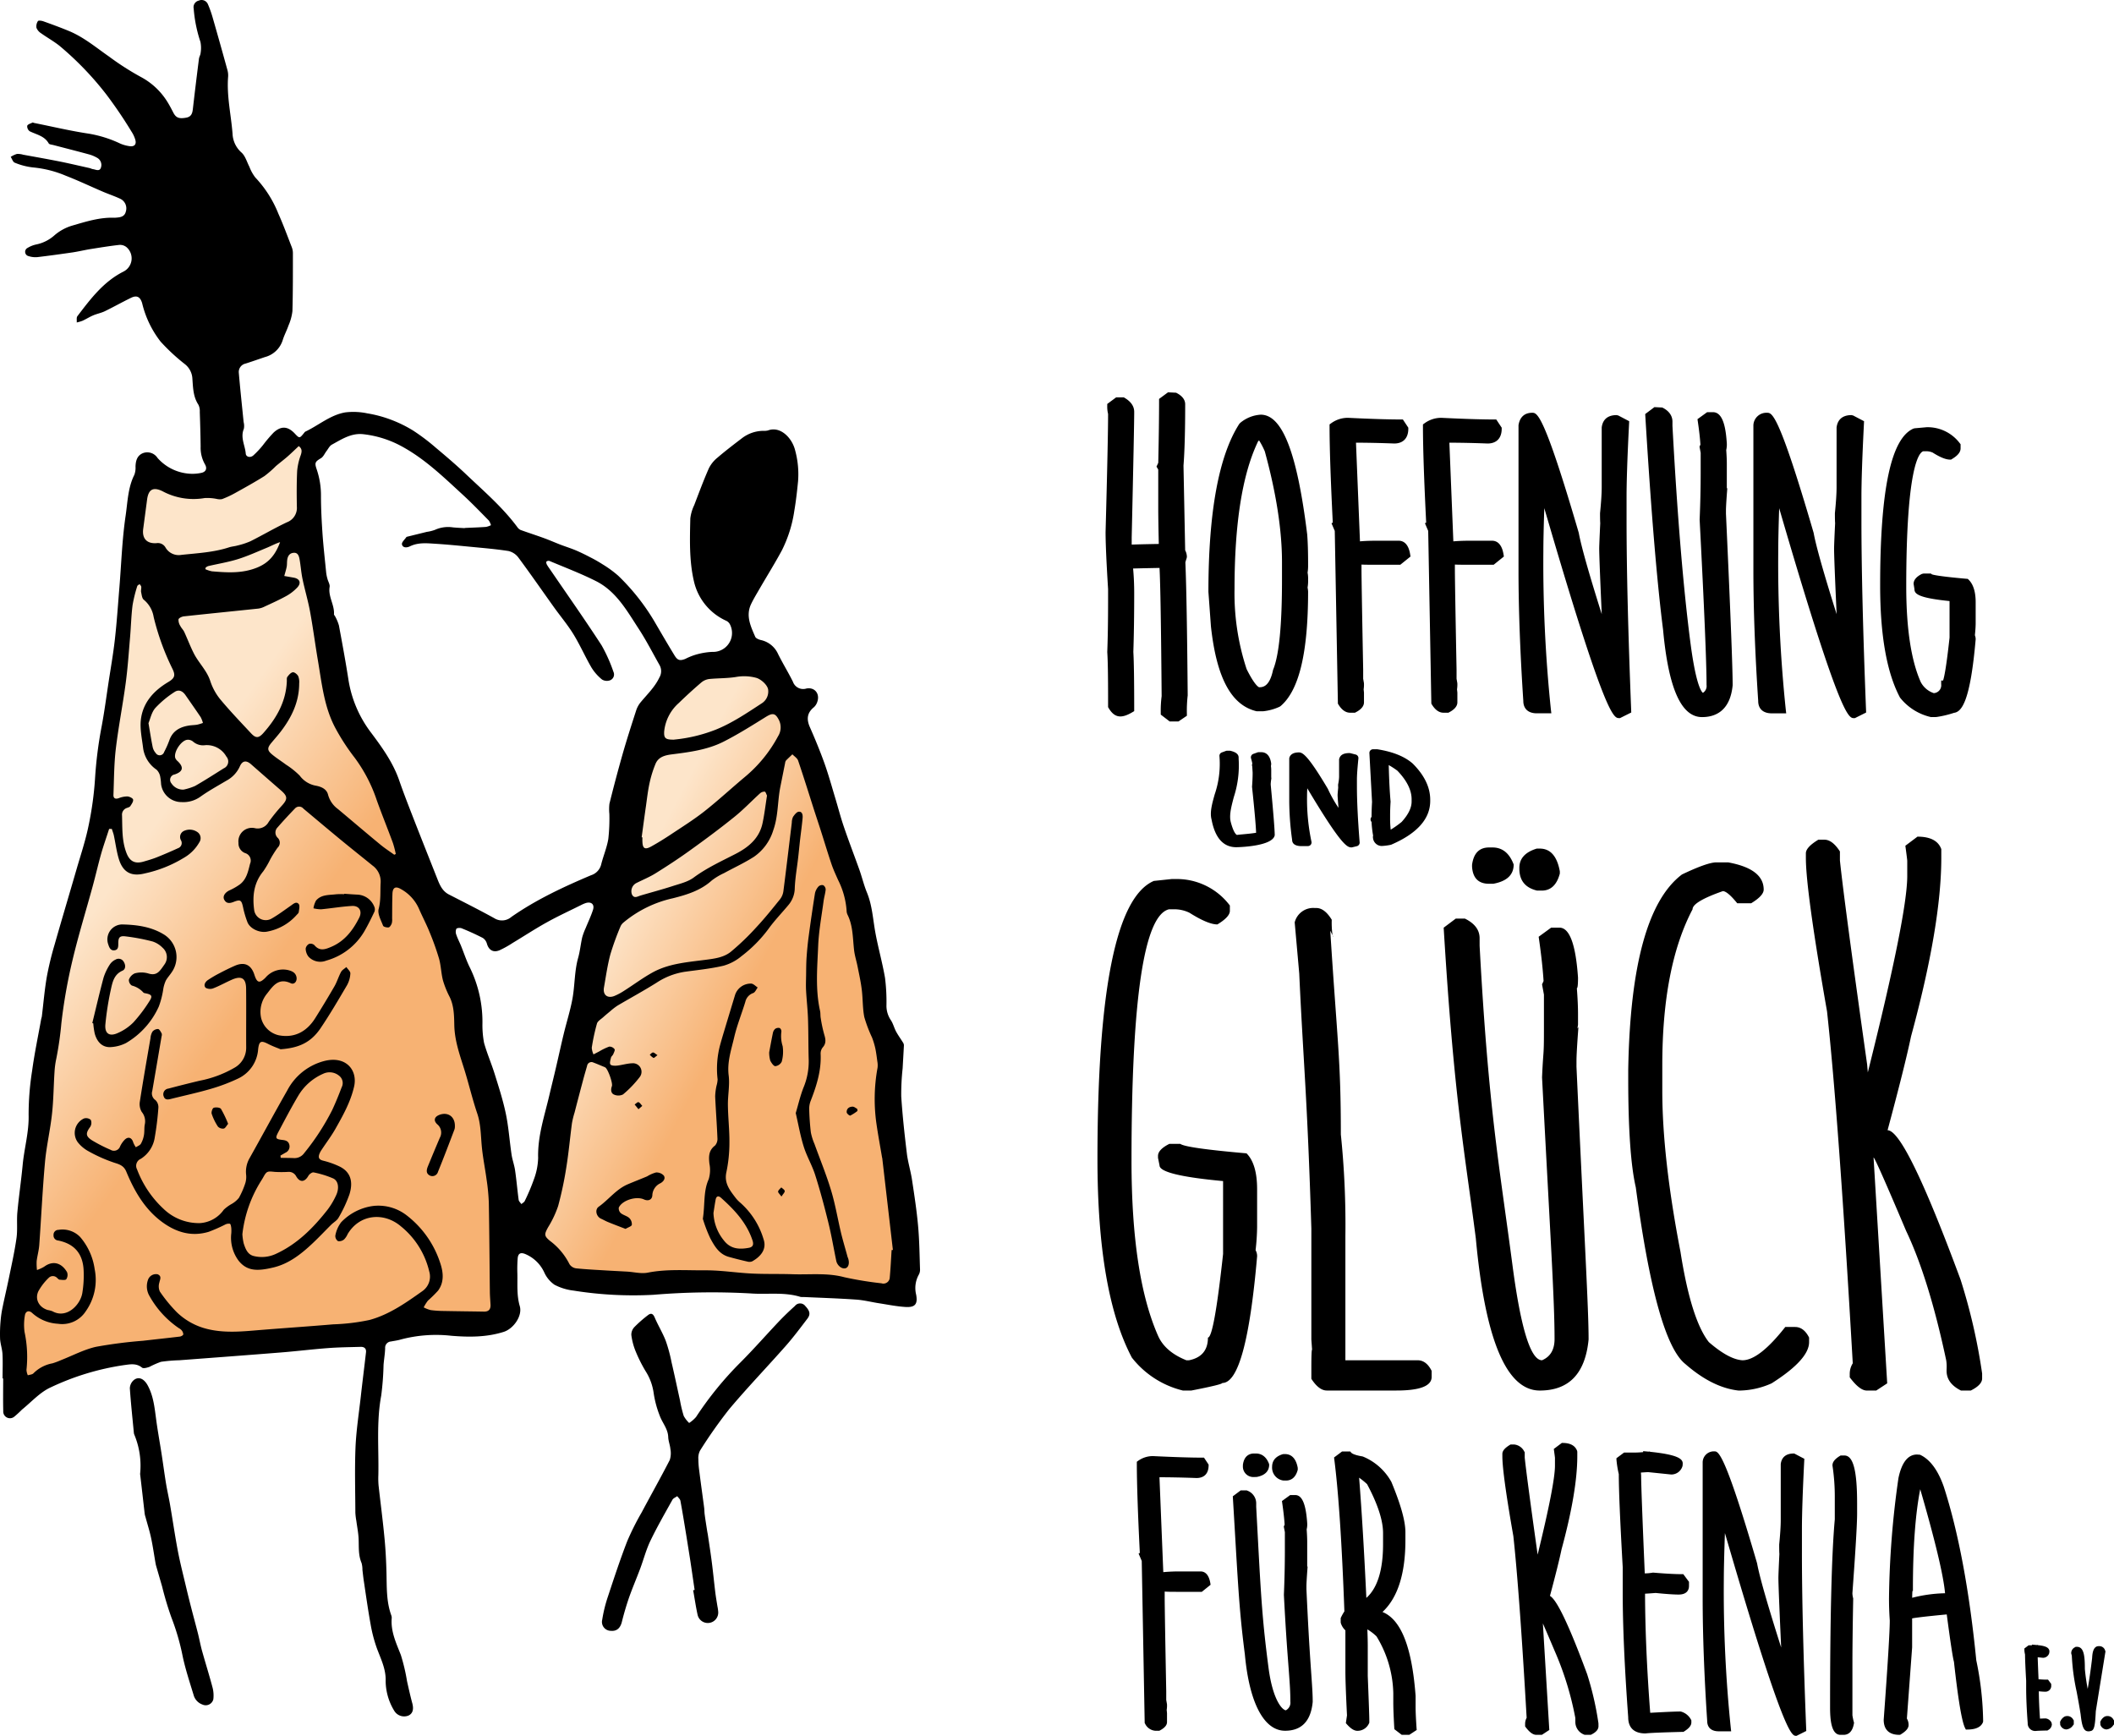 <svg id="Ebene_1" data-name="Ebene 1" xmlns="http://www.w3.org/2000/svg" xmlns:xlink="http://www.w3.org/1999/xlink" viewBox="0 0 544.429 447.037"><defs><style>.cls-1{fill:url(#Unbenannter_Verlauf_2);}.cls-2{fill:url(#Unbenannter_Verlauf_2-2);}</style><linearGradient id="Unbenannter_Verlauf_2" x1="447.602" y1="276.254" x2="511.602" y2="242.254" gradientTransform="matrix(1, 0, 0, -1, -146.32, 710)" gradientUnits="userSpaceOnUse"><stop offset="0" stop-color="#fde5ca"/><stop offset="0.54" stop-color="#f7b273"/><stop offset="1" stop-color="#f7b273"/></linearGradient><linearGradient id="Unbenannter_Verlauf_2-2" x1="322.519" y1="291.968" x2="391.659" y2="242.988" xlink:href="#Unbenannter_Verlauf_2"/></defs><title>hug-kenia-logo-web</title><path d="M430.733,329.033c.431-15.947.647-26.189.647-30.464a7.846,7.846,0,0,1-.216-2.1v-.472l2.293-1.7h1.972l.22.133c1.632.965,2.457,2.178,2.457,3.606,0,2.588-.2,12.554-.646,32.317v1.864c1.16-.046,3.233-.1,6.979-.168q-.138-6.1-.142-9.253V312.9c-.01,0-.051-.112-.188-.332l-.262-.431.454-.977c.142-6.481.211-11.857.211-15.986V294.7l2.3-1.7,2.082.1c1.554.777,2.343,1.784,2.343,2.992,0,6.793-.147,12.1-.436,15.789l.431,21.8a3.685,3.685,0,0,1,.441,1.7l-.051.3c-.206.619-.3.949-.339,1.117l.009.16c.248,5.936.449,17.41.591,34.1a34.214,34.214,0,0,0-.21,4.741v.5l-2.165,1.46h-2.274L444.943,376v-.461a29.84,29.84,0,0,1,.229-4.292c-.142-17.82-.321-28.951-.545-33.023-3.861.074-5.824.122-6.805.149.188,1.965.284,4.1.284,6.374,0,5.589-.073,10.672-.22,15.106.147,2.437.22,7.419.22,14.718v.535l-.458.272c-2.893,1.722-4.627,1.454-6.135-1.082l-.133-.222v-2.412c0-5.777-.069-9.741-.211-11.777q.207-5.437.211-12.985v-3.228C430.954,336.821,430.733,331.876,430.733,329.033Zm52.157,15.234c0,15.867-2.329,25.54-7.121,29.57l-.261.154a13.3,13.3,0,0,1-4.163,1.144h-1.724c-6.553-1.545-10.326-8.7-11.757-21.885l-.646-8.861c0-20.535,2.673-35.068,7.955-43.264l.225-.243a9.055,9.055,0,0,1,5.3-2.123c5.562,0,9.368,9.808,11.963,30.861.151,1.96.229,4.411.229,7.325v.864a10.8,10.8,0,0,1-.133,1.628,8.131,8.131,0,0,1,.133,1.813,9.844,9.844,0,0,1-.133,2.02A8.432,8.432,0,0,1,482.89,344.267Zm-18.946-.646a62.362,62.362,0,0,0,3.118,20.677c2.219,4.434,3.178,4.647,3.219,4.654.812,0,2.669,0,3.586-4.473q2.317-5.55,2.3-23.442v-4.3c0-8.238-1.49-17.844-4.434-28.55a20.316,20.316,0,0,0-1.463-2.8,1.045,1.045,0,0,0-.4.541C465.92,314.278,463.944,326.931,463.944,343.621Zm24.971-16.91.844,1.983.807,44.481.133.218c.862,1.407,1.875,2.12,3.008,2.12h1.256l.211-.112c.523-.28,2.109-1.13,2.109-2.552l0-2.517-.087-.837a8.287,8.287,0,0,0,.078-1.591l-.2-1.139v-2.332c-.3-15.874-.431-23.836-.431-25.817v-1.259c.738.046,1.747.046,3.1.046h6.9l2.622-2.114-.087-.536c-.458-2.921-1.871-3.535-2.976-3.535H500.6c-1.724,0-3.159.055-4.351.165l-1.027-25.416c3.2.014,6.5.085,9.844.216,2.307,0,3.632-1.383,3.632-3.792v-.285l-1.4-2.111h-.5c-3.255,0-7.84-.142-13.627-.427l-.046,0a7.269,7.269,0,0,0-4.319,1.417l-.39.28v.481c0,5.443.28,13.788.83,24.818Zm30.309,48.69c.522-.28,2.109-1.13,2.109-2.552l0-2.522-.092-.834a7.851,7.851,0,0,0,.083-1.589l-.2-1.139v-2.332c-.284-14.776-.431-23.7-.431-25.817v-1.259c.738.046,1.743.046,3.095.046h6.9l2.623-2.114-.087-.538c-.468-2.919-1.876-3.533-2.976-3.533h-5.594c-1.724,0-3.159.055-4.356.165l-1.023-25.416c3.2.014,6.5.085,9.845.216,2.306,0,3.631-1.383,3.631-3.792v-.285l-1.4-2.111h-.5c-3.256,0-7.841-.142-13.627-.427l-.046,0a7.267,7.267,0,0,0-4.319,1.417l-.39.28v.481c0,5.443.279,13.788.83,24.818l-.321.149.843,1.983.807,44.479.133.217c.858,1.408,1.871,2.123,3.008,2.123h1.257Zm46.87-.543c-.789-19.987-1.188-36.437-1.188-48.895v-6.08c0-4.055.216-10.395.647-18.845l.027-.6-2.792-1.465-.436-.108c-3.022,0-3.7,1.938-3.847,3.2V317.4c0,1.63-.142,3.861-.431,6.731,0,1.373.023,2.26.055,2.536-.174,3.7-.266,5.926-.266,6.614,0,1.611.22,7.27.651,16.853-3.319-10.53-5.3-17.539-5.915-20.936-9.032-30.93-10.743-30.93-12-30.93-1.939,0-3.186,1.082-3.521,3.2v37.356c0,9.879.417,21.221,1.238,33.642,0,2.036,1.266,3.2,3.471,3.2h3.746l-.124-1.048a364.4,364.4,0,0,1-1.93-40.694c0-2.384.078-6.094.238-11.094l1.422,4.842c14.457,49.23,16.5,49.23,17.855,49.23h.22l2.9-1.447Zm8.216-20.707c1.394,15.133,4.677,22.49,10.033,22.49,3.237,0,7.235-1.407,7.886-8.205,0-4.475-.564-18.944-1.724-44.192v-.862c0-.5.046-1.715.266-4.666l.078-1.011h-.124v-6.38c0-.961-.055-2.116-.151-3.469a6.169,6.169,0,0,0,.147-1.763c-.252-3.716-.89-7.98-3.577-7.98h-1.485l-2.49,1.8.083.561c.339,2.3.568,4.315.678,5.993l-.238.537.3,1.573v5.112c0,3.881-.087,7.923-.266,12.105,1.2,23.045,1.78,36.973,1.78,42.581a2.061,2.061,0,0,1-.936,2.019c-.417-.3-1.784-2.1-3.173-12.579-1.852-14.1-3.425-33.025-4.672-56.185v-1.075c0-1.078-.459-2.584-2.628-3.641l-2.017-.1-2.375,1.783.032.5C571.2,323.334,572.738,341.862,574.31,354.151Zm27.966,21.523h3.746l-.124-1.048a364.4,364.4,0,0,1-1.93-40.694c0-2.409.078-6.116.238-11.087l1.417,4.835c14.462,49.23,16.507,49.23,17.859,49.23h.22l2.9-1.447-.023-.605c-.788-20.1-1.187-36.554-1.187-48.895v-6.08c0-4.021.211-10.184.646-18.845l.028-.6-2.793-1.465-.435-.108c-3.013,0-3.7,1.935-3.847,3.2V317.4c0,1.63-.142,3.861-.431,6.731,0,1.378.023,2.27.059,2.536-.174,3.567-.27,5.914-.27,6.614,0,1.605.225,7.366.656,16.85-3.329-10.55-5.31-17.556-5.92-20.933-9.024-30.93-10.739-30.93-11.99-30.93a3.346,3.346,0,0,0-3.526,3.2v37.356c0,9.879.417,21.221,1.238,33.642C598.8,374.507,600.07,375.674,602.276,375.674Zm41.042.967,1.366-.018a26.684,26.684,0,0,0,4.558-1.08c2.013-.25,4.2-3.086,5.571-18.948a2.748,2.748,0,0,0-.2-1.032c.128-1.236.2-2.283.2-3.113v-5.383c0-2.653-.6-4.6-1.784-5.778l-.243-.24-.339-.03c-7.474-.654-8.758-1.071-8.918-1.149l-.257-.2h-1.889l-.422.1c-1.412.706-2.132,1.568-2.132,2.559l.216,1.346c0,1.15.752,2.253,9.042,3.083l0,9.411c-.853,7.862-1.4,10.306-1.673,11.058h-.482v.939a2.034,2.034,0,0,1-1.751,2.291h-.2a5.907,5.907,0,0,1-3.31-2.834c-2.481-5.562-3.737-13.854-3.737-24.648,0-30.427,3.228-34.492,4.393-34.8h.641a4.131,4.131,0,0,1,1.757.337c1.93,1.222,3.4,1.816,4.489,1.816h.261l.225-.138c.958-.578,2.228-1.493,2.228-2.742V306.37l-.2-.254a10.374,10.374,0,0,0-8.542-4.129l-3.113.277-.271.072c-5.777,2.48-8.588,15.7-8.588,40.425,0,12.761,1.687,22.415,5.112,28.855A14.106,14.106,0,0,0,643.318,376.641ZM473.266,393.792a11.388,11.388,0,0,1,.147-1.254.907.907,0,0,0-.019-.385v-1.914a7.061,7.061,0,0,0-.078-.995,2.66,2.66,0,0,0,.069-.656c-.348-2.526-1.724-2.905-2.513-2.905h-.71a.991.991,0,0,0-.317.055l-1.063.381a.938.938,0,0,0-.583,1.153,13.722,13.722,0,0,1,.33,1.344.946.946,0,0,0-.023.715l.1,1.607c0,1.142-.05,2.309-.156,3.65.629,5.935.982,9.908,1.05,11.841-.839.158-2.531.319-3.434.4-.793.073-1.435.139-1.472.165-.009,0-.756-.087-1.605-3.267-.476-1.775.106-3.966.775-6.5A26.314,26.314,0,0,0,465,387.384v-.318c0-.837-.664-1.422-2.2-1.763h-.775a.934.934,0,0,0-.325.059l-1.032.381a.934.934,0,0,0-.605,1,24.317,24.317,0,0,1-1.238,9.835c-.688,2.476-1.284,4.613-.8,6.433.89,4.739,3.031,7.142,6.374,7.142.091,0,9.331-.126,9.895-3.082,0-1.364-.34-5.651-1.032-13.019Zm9.574,16.069a.935.935,0,0,0,.912-1.155A52.674,52.674,0,0,1,482.62,396.9c0-.463.018-1.105.059-1.921l.289.481c8.46,14.157,10,14.739,11.06,14.739l.137,0,1.289-.316a.941.941,0,0,0,.711-.988c-.468-5.858-.7-10.684-.7-14.341v-1.792c0-1.167.128-3.008.381-5.471a.945.945,0,0,0-.7-1.006l-1.357-.348a.988.988,0,0,0-.234-.03c-1.536,0-2.426.465-2.682,1.605v4.521a11.314,11.314,0,0,1-.257,1.983c0,.341.014.6.027.77-.105,1.089-.156,1.733-.156,1.926,0,.167,0,.568.234,3.3a33.573,33.573,0,0,1-2.746-4.9c-5.131-8.65-6.493-9.375-7.451-9.375-1.66,0-2.242.713-2.44,1.31a.928.928,0,0,0-.05.3v11.007a74.5,74.5,0,0,0,.743,9.913c0,.6.321,1.605,2.453,1.605Zm16.759-2.176a.95.95,0,0,1,.041-.5,26.768,26.768,0,0,1-.408-3.542.936.936,0,0,1-.188-1.006.976.976,0,0,1,.188-.292c.014-1.435.055-2.7.128-3.851l-.683-12.577a.942.942,0,0,1,.94-.991h1.1c4.035.642,7.048,1.873,9.106,3.675,3.013,3,4.517,6.124,4.517,9.32v.316c0,4.62-3.393,8.414-10.088,11.282a15.194,15.194,0,0,1-2.37.316A2.279,2.279,0,0,1,499.6,407.685Zm4.535-9.287c-.078,1.266-.124,2.4-.124,3.577v.761a24.913,24.913,0,0,0,.156,2.9,24.992,24.992,0,0,0,2.8-1.983c1.678-1.827,2.582-3.62,2.582-5.23v-.635c0-2.347-1.234-4.816-3.668-7.343A20.414,20.414,0,0,0,503.657,389C503.753,392.864,503.914,396.018,504.134,398.4Zm-54.148,88.154h-2.828q-2.922,1.462-2.923,3.112v.487l.393,1.949c0,1.684,5.483,3.028,16.366,4.035V514.9q-2.345,21.533-3.9,21.536,0,4.867-4.871,5.846h-.684q-5.363-2.145-7.213-6.137-6.918-15.5-6.914-45.311,0-62.358,9.649-64.695h1.163a8.968,8.968,0,0,1,4.093.88q4.773,3.017,7.213,3.017,3.217-1.945,3.214-3.5v-1.367a17.088,17.088,0,0,0-14.127-6.819h-.881l-4.572.486q-14.52,6.236-14.52,71.618,0,34.39,8.863,51.149a23.805,23.805,0,0,0,13.152,8.478h2.145q7.99-1.556,7.991-1.949,6.139,0,8.965-32.638a3.107,3.107,0,0,0-.393-1.564,57.7,57.7,0,0,0,.393-5.939v-9.743q0-6.529-2.727-9.256Q451.351,487.621,449.986,486.552Zm39.2-53.711c.053.23.113.373.186.373ZM511.1,542.283H492.493V510.32a226.465,226.465,0,0,0-1.17-26.2c0-19.423-.912-23.882-2.727-52.466l.592,1.19a23.3,23.3,0,0,1-.207-4.011q-1.85-3.029-3.991-3.025H484.6a4.914,4.914,0,0,0-5.162,3.7l1.17,13.16c1.038,22.668,2.075,31.543,3.12,65.7v28.553l.188,2.632q-.187,0-.188,4.675v2.829q1.944,3.017,3.991,3.017h17.93q9.063,0,9.059-3.5v-1.564Q513.338,542.286,511.1,542.283Zm18.4-132.066q-3.795,0-4.384,4.478v.487q.294,4.385,4.384,4.385h1.077q5.256-.967,5.256-4.966-1.65-4.385-5.453-4.384Zm13.546,11.11q3.511,0,4.674-4.385v-.589q-1.071-5.845-5.162-5.846h-.777q-4.491,1.368-4.487,4.974v.189q0,4.584,4.581,5.657Zm8.964,43.813q0-1.944.488-8.572c-.116,0-.184.154-.258.29l.163-.974v-2.8q0-2.723-.3-6.624c.2,0,.3-.911.3-2.726q-.884-12.858-4.777-12.862h-2.145l-3.213,2.341q.966,6.624,1.265,11.4l-.393.872.487,2.632v9.256c0,7.016-.157,4.52-.487,12.055,2.145,41.249,3.221,57.2,3.221,67.392,0,2.734-1.076,4.549-3.221,5.461q-4.385,0-7.6-24.357c-3.378-25.724-6.2-40.154-8.478-82.378V433.6c0-2.145-1.265-3.826-3.795-5.067h-2.341l-3.119,2.341c2.663,44.109,5.421,57.754,8.281,80.036q3.606,39.164,16.468,39.168,11.3,0,12.572-13.153c0-8.116-1.045-25.011-3.12-70.221Zm56.3,68.571h-2.53q-6.729,8.568-11.015,8.572-3.5-.2-8.667-4.675-4.584-5.845-7.314-23.289-4.668-24.16-4.675-41.414v-6.624q0-25.326,7.794-40.141,0-1.945,7.794-4.675,1.179,0,3.709,3.119H597q3.217-1.956,3.221-3.512,0-5.351-9.161-7.016h-3.017q-2.346,0-8.871,3.119-13.152,9.935-13.836,50.277v2.341q0,19.482,1.949,27.964,5.268,39.552,12.767,45.5,6.918,6.047,13.64,6.82h.582a20.776,20.776,0,0,0,7.99-1.855q9.652-6.128,9.649-10.614v-1.171Q610.545,533.714,608.306,533.711Zm23.815-50.671q4.479-16.665,6.042-24.16,7.791-28.651,7.794-45.995v-2.239c-.777-2.145-2.828-3.214-6.136-3.214l-3.119,2.341c.322,2.4.487,3.7.487,3.9v3.9q0,10.011-10.154,50.568c-.058-.671-.115-1.323-.178-2.051q-5.845-41.4-7.009-52.517v-2.333c-1.3-2.019-2.632-3.025-4-3.025h-1.555c-2.146,1.3-3.214,2.467-3.214,3.512v1.163q0,8.486,5.453,39.56,3.016,27.672,6.623,90.615a5.123,5.123,0,0,0-.778,2.727v.88q2.533,3.4,4.384,3.41H629.2l2.829-1.855-3.512-58.165q.389,0,8.383,18.9,5.845,12.268,10.324,33.322a10.476,10.476,0,0,1,.1,2.341v.385q0,3.217,3.7,5.068h2.53q2.924-1.461,2.923-3.119v-1.265a150.137,150.137,0,0,0-5.547-24.161Q636.693,483.04,632.121,483.04Zm41,151.532-.3-.048c-.25,0-.734.017-1.449.053-.177-2.523-.278-4.886-.3-7.042.734.072,1.281.108,1.621.108a1.5,1.5,0,0,0,1.569-1.684v-.326l-.82-1.1h-.5c-.474,0-1.127-.031-1.942-.1-.115-2.785-.187-4.663-.216-5.661l1.362.137a1.662,1.662,0,0,0,1.6-1.185l.057-.424c0-1.159-1.333-1.476-2.926-1.643l-.12-.068-.264.029-.129-.012-1.07-.1v.175h-.844l-1.094.823V617a6.171,6.171,0,0,0,.168,1.07c0,1.192.1,3.423.288,6.766v1.828c0,2.48.134,5.562.4,9.087a1.922,1.922,0,0,0,2.154,1.991h.019c.3-.036,1.17-.069,2.633-.108l.274,0,.23-.146a1.734,1.734,0,0,0,.911-1.458l-.1-.444A1.993,1.993,0,0,0,673.116,634.572Zm5.4-.662H678.2l-.4.087a2.545,2.545,0,0,0-1.122,1.156l-.13.223.034.772a1.793,1.793,0,0,0,1.1,1.127l.4.087a2.3,2.3,0,0,0,1.789-1.039l.211-.266V635.04l-.168-.247A1.682,1.682,0,0,0,678.513,633.91Zm9.718-16.623-.086-.238a1.523,1.523,0,0,0-1.454-1.137h-.225c-1.5,0-1.621,2.12-1.674,3.082-.374,3.188-.777,5.826-1.137,7.925a51.086,51.086,0,0,1-.734-5.135c0-3.615-.3-5.709-2.082-5.709h-.273l-.235.144a1.641,1.641,0,0,0-.917,1.6l.144.52a55.286,55.286,0,0,0,1.252,9.313c.336,1.8.7,3.752,1.022,5.8.317,2.912.71,4.389,1.962,4.389h.273l.4-.086c.9-.192,1.089-1.4,1.276-5.121l2.442-15.1ZM690.28,634.8a1.675,1.675,0,0,0-1.411-.892h-.316l-.408.091a2.545,2.545,0,0,0-1.113,1.142l-.134.228.038.8a1.817,1.817,0,0,0,1.1,1.105l.4.087a2.3,2.3,0,0,0,1.79-1.039l.211-.266v-1.01ZM455.2,596.666h-5.254a43.42,43.42,0,0,0-4.349.183l-.985-24.439c3.056.008,6.253.075,9.527.2,2.018,0,3.13-1.166,3.13-3.281v-.183l-1.189-1.785h-.323c-3.073,0-7.381-.135-12.806-.4h-.029a6.545,6.545,0,0,0-3.889,1.277l-.251.181v.309c0,5.131.26,12.927.772,23.178l-.319.147.812,1.913.757,41.566,0,.165.085.139a3.177,3.177,0,0,0,2.586,1.855h1.112l.133-.071c1.235-.659,1.835-1.362,1.835-2.15l0-2.337-.085-.805a6.588,6.588,0,0,0,.08-1.453l-.195-1.113v-2.185c-.268-14.124-.4-22.279-.4-24.24v-1.484c.655.055,1.657.066,3.186.066h6.378l2.256-1.818-.054-.344C457.315,597.2,456.126,596.666,455.2,596.666Zm-9.852,4.443Zm38.427,22.88c.2,2.965.3,4.453.3,6.282-.473,4.946-2.868,7.424-7.121,7.424-5.425,0-9.2-7.163-10.348-19.651-1.205-9.4-1.586-14.856-2.421-29.123-.192-3.3-.41-7.01-.667-11.277l-.02-.324,2.037-1.529h1.554l.124.062a3.488,3.488,0,0,1,2.311,3.168v1.011l.369,6.909c.895,16.875,1.266,22.807,2.814,34.6,1.049,7.954,3.369,10.711,4.441,10.892a2.189,2.189,0,0,0,1.173-2.218c0-2.521-.128-4.284-.384-7.8-.281-3.852-.706-8.62-1.282-19.723.166-3.956.251-7.755.251-11.349v-4.8l-.276-1.436.217-.493c-.1-1.588-.317-3.509-.641-5.714l-.052-.361,2.12-1.542h1.308c1.763,0,2.741,2.3,3.077,7.23a5.289,5.289,0,0,1-.138,1.613c.092,1.27.139,2.374.139,3.28V595.4h.1l-.047.649c-.166,2.259-.251,3.74-.251,4.4v.809C483.072,614.593,483.511,620.08,483.774,623.989ZM466.1,569.512v-.292c.33-2.558,1.943-2.928,2.877-2.928h.454c1.089,0,2.562.462,3.394,2.664l.039.213c0,1.176-.559,2.678-3.222,3.17l-.665.011A2.691,2.691,0,0,1,466.1,569.512Zm7.521.214c0-1.159.477-2.564,2.751-3.256l.176-.026h.4c1.2,0,2.736.612,3.272,3.527l.01.49-.02.077c-.6,2.249-1.969,2.722-3.01,2.722l-.742-.016A3.346,3.346,0,0,1,473.621,569.726Zm37.208,67.418c-.168-2.489-.252-4.327-.252-5.466l0-2.948c-.94-12.574-3.736-19.671-8.531-21.622,3.919-3.636,5.905-9.853,5.905-18.5v-2.02c0-2.87-1.171-7.093-3.619-12.987a14.82,14.82,0,0,0-7.319-6.52l-.126-.036c-2.247-.375-2.812-.845-2.95-1.03l-.182-.242h-2.119l-2.059,1.545.044.348c1.1,8.522,1.978,21.743,2.614,39.293a11.328,11.328,0,0,0-.888,1.589l-.064.128v1.1l.049.236a4.357,4.357,0,0,0,1.164,1.831v10.716c0,1.861.137,5.662.41,11.18l-.292,1.992.183.208c1.039,1.193,1.948,1.773,2.778,1.773a3.232,3.232,0,0,0,3.016-1.95l.064-.127v-.749c0-.873-.132-4.582-.4-11.317v-7.679c0-1.152-.035-2.6-.1-4.3a12.385,12.385,0,0,1,2.355,1.8,29.17,29.17,0,0,1,4.321,14.626v2.448c0,1.359.085,3.563.254,6.551l.015.276,1.9,1.456h1.952l1.91-1.253Zm-12.937-33.659c-.56-11.977-1.186-22.379-1.862-30.962a20.2,20.2,0,0,1,2.043,1.658c2.735,5.1,4.122,9.341,4.122,12.608v2.828C502.2,596.291,500.749,600.948,497.892,603.485Zm59.773,32.292.008.75c0,.829-.605,1.535-1.85,2.157l-.127.064h-1.6l-.128-.064a3.486,3.486,0,0,1-2.253-3.167v-.2c0-.62-.011-.886-.018-1l-.02-.089a80.04,80.04,0,0,0-5.31-17.147c-1.422-3.361-2.375-5.573-3.013-7.021l1.655,27.436-1.91,1.251h-1.442c-.851,0-1.753-.658-2.757-2.012l-.119-.161v-.654a3.24,3.24,0,0,1,.393-1.559c-1.237-21.573-2.389-37.309-3.422-46.778-1.878-10.689-2.833-17.626-2.833-20.579V566.4c0-.783.622-1.526,1.957-2.335l.145-.088H536a3.27,3.27,0,0,1,2.579,1.843l.1.149v1.39c.374,3.547,1.494,11.96,3.325,24.975,2.963-12.082,4.461-19.771,4.461-22.9v-2.02c0-.056-.04-.4-.248-1.94l-.048-.352,2.062-1.546h.2c1.991,0,3.253.7,3.75,2.065l.036.206v1.162c0,6.022-1.367,14.1-4.063,24.006-.509,2.458-1.512,6.49-2.976,11.954,1.2.7,3.624,4.058,9.579,20.166A78.638,78.638,0,0,1,557.665,635.777Zm23.864-.884.064.128v.547c0,.78-.6,1.52-1.9,2.33l-.139.087-.165,0c-5.3.133-8.53.267-9.592.4h-.015c-2.938,0-4.453-1.448-4.453-4.185-.938-12.777-1.414-23.62-1.414-32.184v-6.468c-.67-11.784-1.01-19.854-1.01-23.949a25.428,25.428,0,0,1-.606-3.789v-.3l1.969-1.462H567.2c.471,0,1.132-.035,1.975-.106v-.253l.657.059c.241.021.474.043.7.066l.139-.014.189-.02.147.081c7.317.757,8.364,1.893,8.364,3.014l-.034.553a2.987,2.987,0,0,1-2.945,2.273l-5.923-.609c-.076,0-.5.019-1.869.111l.059.812c0,2.228.316,10.674.935,25.153a12.418,12.418,0,0,0,2.038-.187l.081-.016.082.008c3.135.266,5.633.4,7.427.4h.3l1.462,1.971V600.4c0,.829-.348,2.22-2.676,2.22-1.236,0-3.173-.133-5.92-.408-1.2.1-2.115.159-2.721.188.025,9.131.472,19.443,1.33,30.673,4.077-.225,6.62-.335,7.766-.335l.185.03A4.178,4.178,0,0,1,581.529,634.893Zm29.643,2.47.016.389L608.69,639h-.143c-1.041,0-2.978,0-16.494-46.007l-1.821-6.209c-.187,5.58-.28,9.651-.28,12.153a341.957,341.957,0,0,0,1.814,38.229l.078.673h-3.2c-1.92,0-2.977-.968-2.977-2.725-.771-11.663-1.162-22.3-1.162-31.58V568.471a2.875,2.875,0,0,1,3.028-2.726c.962,0,2.573,0,10.988,28.83.609,3.377,2.687,10.639,6.2,21.674-.472-10.315-.711-16.333-.711-17.917,0-.622.085-2.706.254-6.194-.034-.3-.051-1.088-.051-2.4q.4-4.032.4-6.315v-14.4c.209-1.784,1.39-2.726,3.332-2.726h.149l2.595,1.36-.02.385c-.4,7.928-.6,13.885-.6,17.7v5.71C610.061,603.128,610.434,618.572,611.172,637.363Zm13.108-58.232v2.628c0,2.663-.409,9.563-1.214,20.507a5.637,5.637,0,0,0,.185,1.273l.021.078,0,.081c-.134,7.05-.2,12.724-.2,16.864V633.7a14.086,14.086,0,0,0,.389,1.828l.028.119-.02.122c-.4,2.463-1.673,2.981-2.668,2.981h-.808c-2.4,0-2.675-4.035-2.675-7.07,0-23.328.409-39.614,1.214-48.409l0-5.552a53.169,53.169,0,0,0-.6-8.342c-.007-.9.633-1.682,1.951-2.482l.145-.087H621C623.268,566.806,624.28,570.607,624.28,579.131Zm30.689,40.411c-1.782-18.011-4.6-33.047-8.369-44.7-1.5-4.284-3.558-7.053-6.128-8.231l-.757-.055c-2.337,0-3.947,2.031-4.791,6.076a232.728,232.728,0,0,0-2.43,31.006c0,1.926.068,3.845.2,5.659,0,2.8-.526,11.383-1.565,25.564,0,2.544,1.4,3.889,4.039,3.889h.168l.143-.086c1.4-.844,2.061-1.619,2.061-2.437a3.234,3.234,0,0,0-.442-1.672l1.351-18.336v-7.46c.687-.14,2.755-.436,8.916-1.021.954,7.205,1.567,11.224,1.854,12.184,1.1,9.9,2.043,15.51,2.895,17.14l.17.324h.365c2.182,0,3.542-.638,4.046-1.895l.043-.224A80.97,80.97,0,0,0,654.969,619.542ZM638.46,603.454c.014-.93.04-1.45.065-1.741h.127v-.6c0-10.68.633-19.275,1.883-25.619,3.853,13.275,6,22.268,6.393,26.79A36.995,36.995,0,0,0,638.46,603.454Z" transform="translate(-146.009 -191.963)"/><path class="cls-1" d="M377.43,515.27l-.05.82c-.1,1.69-.2,3.37-.36,5.05a3.059,3.059,0,0,1-1.14,2.19,3.257,3.257,0,0,1-2.02.65,4.414,4.414,0,0,1-.67-.06q-1.482-.222-2.97-.4a50.342,50.342,0,0,1-6.72-1.18,32.542,32.542,0,0,0-9.03-.72c-1.28.02-2.56.03-3.83-.01-1.56-.05-3.11-.06-4.67-.06-1.99-.01-3.98-.02-5.96-.12-1.64-.08-3.27-.23-4.9-.39-2.3-.22-4.65-.4-6.96-.43-1.24,0-2.46-.01-3.7-.03a52.92,52.92,0,0,0-10.94.6,12.657,12.657,0,0,1-4.06-.07c-.55-.07-1.1-.14-1.63-.17l-6.82-.38c-2.12-.13-4.25-.26-6.36-.48a3.83,3.83,0,0,1-2.92-1.94,15.8,15.8,0,0,0-4.64-5.48c-2.2-1.86-2.05-3.1-.81-5.32l.3-.52a22.138,22.138,0,0,0,2.16-4.67,89.391,89.391,0,0,0,2.1-9.94c.37-2.28.63-4.58.9-6.88.16-1.44.33-2.88.52-4.31a15.787,15.787,0,0,1,.5-2.18l2.36-8.97c.34-1.27.7-2.53,1.07-3.8a2.75,2.75,0,0,1,1.36-1.77,2.277,2.277,0,0,1,.43-.17l-.12-.21-.15-.42a3.673,3.673,0,0,1-.34-1.98,54.741,54.741,0,0,1,1.38-6.37,4.01,4.01,0,0,1,1.55-1.93l.95-4.13a3.5,3.5,0,0,1-.74-3.05l.29-1.71c.38-2.3.78-4.68,1.4-7a47.707,47.707,0,0,1,1.99-5.64l.67-1.7a4.105,4.105,0,0,1,1.19-1.57,21.448,21.448,0,0,0,1.7-5.77c-.73-1.35.12-3.7,1.88-4.59l.58-.29c.07-2.67.18-7.5.17-8.87l-.2-.03.02-1.49.37-2.68c.24-1.8.49-3.6.75-5.38l.16-1.21c.22-1.66.45-3.31.8-4.94a30.518,30.518,0,0,1,1.6-5.07,4.837,4.837,0,0,1,1.88-2.26l.96-2.88a3.6,3.6,0,0,1-.72-2.74,12.6,12.6,0,0,1,4.2-8.27c1.73-1.69,3.63-3.42,5.82-5.3a5.42,5.42,0,0,1,2.83-1.28c1-.1,2-.16,3.02-.2a34.188,34.188,0,0,0,3.9-.33,13.414,13.414,0,0,1,5.75.24c1.68.44,4.16,2.46,4.22,4.6a41.706,41.706,0,0,0,2.62,7.07c.3.6.72,1.82,1.4,3.78q.747,2.279,1.65,4.5l.16.17c.13.14.28.26.43.4a4.259,4.259,0,0,1,1.37,1.76c1.05,3.1,2.04,6.21,3.03,9.33l3.79,11.8c.58,1.84,1.16,3.68,1.77,5.51.4,1.19.92,2.34,1.43,3.49l.22.49a22.446,22.446,0,0,1,2.32,8.5.871.871,0,0,0,.07.37,19.835,19.835,0,0,1,1.66,7.61c.05.66.1,1.32.17,1.98a20.251,20.251,0,0,0,.52,2.51c.14.57.28,1.14.4,1.71l.25,1.24c.31,1.57.63,3.15.82,4.73.12,1,.18,2.01.24,3.02a28.571,28.571,0,0,0,.4,3.97,15.6,15.6,0,0,0,1.14,3.15c.27.62.54,1.23.77,1.86a21.532,21.532,0,0,1,.9,2.96c.23,1.04.37,2.1.51,3.16l.07.51a6.071,6.071,0,0,1,.04,1.94,43.583,43.583,0,0,0-.31,13.86c.3,2.07.66,4.12,1.02,6.19l.51,2.89,2.9,25.08Z" transform="translate(-146.009 -191.963)"/><path class="cls-2" d="M273.4,530.36a3.032,3.032,0,0,1-2.34.86l-1.71-.02c-2.88-.04-5.76-.07-8.63-.13a29.818,29.818,0,0,1-3.62-.24,5.823,5.823,0,0,1-1.67-.58l-.24-.11-8.71,1.46a27.322,27.322,0,0,1-4.56,1.74,39.548,39.548,0,0,1-7.52,1.01l-2.07.16-3.99.31-2.66.2-11.69.9-.68.06a50.776,50.776,0,0,1-11.85.01l-6.52.29a2.72,2.72,0,0,1-2.03,1.36c-1.78.22-3.57.42-5.36.61l-4.14.47c-1.15.13-2.3.25-3.47.36a71.583,71.583,0,0,0-8.5,1.18,33.231,33.231,0,0,0-5.92,2.16c-.93.4-1.86.8-2.8,1.17l-.58.24a13.8,13.8,0,0,1-1.85.67,7.734,7.734,0,0,0-4.16,2.12,3.033,3.033,0,0,1-1.75.84l-1.48.5-.75-1.43a4.045,4.045,0,0,1-.38-2,29.267,29.267,0,0,0-.5-9.31,15.656,15.656,0,0,1,.08-4.62,2.758,2.758,0,0,1,1.25-2.08,2.134,2.134,0,0,1,.24-.13l1.56-11.33a1.36,1.36,0,0,1-.02-.48c.08-.68.21-1.32.33-1.97a17.929,17.929,0,0,0,.34-2.11c.19-2.65.35-5.3.52-7.95.28-4.5.56-9,.96-13.48.21-2.27.59-4.52.96-6.71.32-1.9.64-3.78.85-5.68.24-2.26.34-4.54.43-6.81.06-1.32.12-2.65.2-3.97a24.529,24.529,0,0,1,.5-3.63,72.081,72.081,0,0,0,1.14-7.75l.13-1.17a137.612,137.612,0,0,1,2.85-16.24c1.03-4.38,2.28-8.76,3.5-13,.6-2.13,1.2-4.25,1.78-6.38.34-1.25.66-2.5.97-3.75.39-1.5.77-3.02,1.2-4.52.42-1.53.93-3.04,1.43-4.54l.98-2.97h.54l.9-5.46-.1-.09a2.3,2.3,0,0,1-.65-1.81l.1-3c.09-2.94.17-5.98.53-8.97.38-3.17.9-6.34,1.4-9.5.41-2.5.82-5.02,1.16-7.54.38-2.92.63-5.87.86-8.82l.25-2.92c.08-1.01.15-2.03.21-3.04.1-1.72.22-3.44.43-5.14a25.1,25.1,0,0,1,.92-3.98l.33-1.15a1.8,1.8,0,0,1,.55-.89l.96-12.48a4.246,4.246,0,0,1-.01-1.17l1-7.56c.24-1.84.89-3.03,1.98-3.62s2.43-.49,4.08.32a15.3,15.3,0,0,0,9.96,1.64,7.239,7.239,0,0,1,2.6.09c.3.05.61.1.91.12l.46.06a2.763,2.763,0,0,0,.37.04,26.043,26.043,0,0,0,2.9-1.35l.34-.2c2.46-1.36,4.91-2.72,7.3-4.22a11.462,11.462,0,0,0,1.7-1.44c.36-.35.71-.69,1.09-1,.44-.38.9-.74,1.34-1.1.54-.43,1.06-.85,1.57-1.3.69-.6,1.35-1.23,2.04-1.87l1.78-1.67,1,.74a3.23,3.23,0,0,1,1.03,3.95,14.779,14.779,0,0,0-.85,3.67c-.16,3.09-.14,6.2-.08,9.09a5.36,5.36,0,0,1-1.75,4.3l.69,6.4a3.31,3.31,0,0,1,1.73,2.7c.14.75.23,1.52.33,2.3.12.9.23,1.8.42,2.7.25,1.2.55,2.4.85,3.6.4,1.62.8,3.24,1.1,4.89.45,2.38.8,4.77,1.17,7.16.27,1.78.54,3.55.84,5.32l.47,2.84c.8,5.09,1.56,9.9,3.93,14.27a54.131,54.131,0,0,0,4.73,7.28,40.089,40.089,0,0,1,5.98,11.44c.74,2.07,1.54,4.12,2.33,6.17q.93,2.4,1.82,4.8a15.663,15.663,0,0,1,.58,2.13l.48,2.01-.43.22,5.26,11.23a6.072,6.072,0,0,1,.78,1.28c.35.82.75,1.65,1.14,2.48.54,1.14,1.08,2.29,1.55,3.45.19.46.35.93.5,1.4l.97,2.3-.05.25.25.67c.32.82.62,1.63.86,2.47a22.33,22.33,0,0,1,.58,3.1,21.517,21.517,0,0,0,.45,2.52,21.744,21.744,0,0,0,1.61,3.99,17.768,17.768,0,0,1,1.34,7.7,33.863,33.863,0,0,0,2.06,9.7l.56,1.82c.46,1.49.88,3,1.3,4.5.6,2.16,1.2,4.32,1.92,6.44a27.068,27.068,0,0,1,1.1,6.87c.05.71.1,1.43.17,2.15.16,1.63.42,3.25.69,4.87.18,1.13.37,2.26.52,3.4l.06.47a50.216,50.216,0,0,1,.53,5.65c.09,5.21.14,10.44.19,15.65l.07,7.36c.02.68.06,1.36.1,2.04l.07,1.23a3.189,3.189,0,0,1-.8,2.46Z" transform="translate(-146.009 -191.963)"/><path d="M146.67,546.95c0-2.08.09-4.18-.02-6.26-.07-1.32-.55-2.63-.62-3.95a36.741,36.741,0,0,1,.14-4.68,26.9,26.9,0,0,1,.5-3.4c.52-2.56,1.13-5.1,1.65-7.65.7-3.4,1.46-6.79,1.94-10.21.3-2.18.02-4.43.22-6.63.37-4.06.98-8.1,1.36-12.15.4-4.3,1.64-8.45,1.54-12.85a71.843,71.843,0,0,1,.9-11.43c.6-4.46,1.54-8.87,2.33-13.3.05-.25.15-.5.18-.75.41-3.36.69-6.75,1.26-10.08a80.972,80.972,0,0,1,2-8.3c1.86-6.55,3.82-13.07,5.71-19.61,1.07-3.67,2.29-7.32,3.05-11.06a85.2,85.2,0,0,0,1.67-12.1,105.984,105.984,0,0,1,1.71-13.52c.7-3.72,1.19-7.48,1.76-11.23s1.23-7.47,1.65-11.22c.5-4.44.79-8.9,1.16-13.35.5-6.15.7-12.34,1.6-18.43.52-3.52.58-7.23,2.25-10.55a5.286,5.286,0,0,0,.3-2.13c.05-1.5.42-2.84,1.92-3.45a3.144,3.144,0,0,1,3.74,1.23,12.021,12.021,0,0,0,7.62,4.01,10.9,10.9,0,0,0,3.54-.13c1.31-.22,1.72-1.13,1.05-2.25a8.6,8.6,0,0,1-1.1-4.52c-.03-2.98-.12-5.96-.22-8.94a3.761,3.761,0,0,0-.35-1.86c-1.35-2.04-1.38-4.35-1.55-6.63a5.079,5.079,0,0,0-1.94-3.83,50.035,50.035,0,0,1-6.26-5.81,25.835,25.835,0,0,1-4.75-9.91c-.5-1.62-1.36-2.09-2.87-1.35-2.26,1.1-4.45,2.33-6.7,3.43-.95.46-2.02.66-3,1.07s-1.85.98-2.8,1.41a9.9,9.9,0,0,1-1.47.43c.05-.54-.11-1.25.17-1.62,3.37-4.42,6.71-8.89,11.88-11.49a3.81,3.81,0,0,0,.75-6.3,2.639,2.639,0,0,0-1.88-.56c-2.5.28-4.97.69-7.45,1.08-1.5.25-3,.61-4.5.84-3.03.44-6.06.86-9.1,1.22a5.686,5.686,0,0,1-2.24-.25,1.13,1.13,0,0,1-.27-2.13,7.062,7.062,0,0,1,2.22-.88,10.066,10.066,0,0,0,4.7-2.37,12.294,12.294,0,0,1,4.65-2.51c3.5-1.02,7.03-2.14,10.76-2a5.594,5.594,0,0,0,.62-.04c1.07-.08,2.05-.32,2.34-1.57a2.73,2.73,0,0,0-1.39-3.25c-1.46-.69-3-1.2-4.48-1.83-3.2-1.37-6.35-2.87-9.6-4.13a28.2,28.2,0,0,0-8.48-2.14,16.931,16.931,0,0,1-4.66-1.22c-.47-.17-.7-.98-1.04-1.5a6.553,6.553,0,0,1,1.59-.75,4.883,4.883,0,0,1,1.63.2c3.13.57,6.25,1.12,9.37,1.74,2.58.52,5.15,1.13,7.72,1.7.29.07.56.23.85.27.75.11,1.74.7,2.08-.42a2.1,2.1,0,0,0-1.03-2.52,8.652,8.652,0,0,0-2-.84c-3.07-.84-6.17-1.62-9.25-2.43-.4-.1-1.01-.14-1.17-.41-1.1-1.95-3.16-2.26-4.91-3.14a1.57,1.57,0,0,1-.63-1.4c.15-.4.88-.59,1.38-.84.08-.04.24.07.36.1,4.71.94,9.4,2.06,14.14,2.77a30.778,30.778,0,0,1,8.1,2.56,9.207,9.207,0,0,0,2.33.65c1.3.2,1.89-.45,1.51-1.7a8.034,8.034,0,0,0-.98-2.07,113.526,113.526,0,0,0-6.43-9.49,80.413,80.413,0,0,0-12.1-12.58c-1.5-1.19-3.19-2.12-4.74-3.23a3,3,0,0,1-1.19-1.4,2.442,2.442,0,0,1,.38-1.74c.13-.2.94-.1,1.37.05,2.24.8,4.48,1.62,6.67,2.53,3.81,1.59,6.95,4.25,10.3,6.58a70.119,70.119,0,0,0,8.12,5.21,18,18,0,0,1,6.98,6.6c.53.87,1,1.78,1.47,2.69.68,1.27,1.47,1.54,3.26,1.22,1.27-.22,1.59-1.04,1.72-2.17q.75-6.51,1.58-13.02c.07-.5.39-.97.42-1.46a7.923,7.923,0,0,0-.04-2.86,35.617,35.617,0,0,1-1.74-8.6,1.73,1.73,0,0,1,1.31-2.04,1.759,1.759,0,0,1,2.329.878c.011.024.021.048.031.072a27.242,27.242,0,0,1,1.2,3.36q1.94,6.739,3.8,13.5a5.19,5.19,0,0,1,.2,1.77c-.4,4.97.76,9.81,1.14,14.72a6.8,6.8,0,0,0,2.33,4.85c.97.9,1.36,2.4,2,3.63a10.758,10.758,0,0,0,1.53,2.77A29.37,29.37,0,0,1,217.7,247c1.27,2.83,2.33,5.75,3.46,8.64a4.249,4.249,0,0,1,.28,1.5c0,4.98.02,9.97-.12,14.95a12.955,12.955,0,0,1-1,3.67c-.44,1.28-1.1,2.5-1.5,3.79a6.52,6.52,0,0,1-4.61,4.38c-1.65.56-3.3,1.14-4.96,1.67a2.21,2.21,0,0,0-1.74,2.37c.36,4.24.82,8.46,1.24,12.68a3.948,3.948,0,0,1,.06,1.75c-.95,2.24.32,4.27.49,6.39.07.85,1.14,1.14,1.93.48a23.3,23.3,0,0,0,2.5-2.67,35.036,35.036,0,0,1,2.79-3.28c1.95-1.75,3.65-1.57,5.43.32,1.16,1.24,1.22,1.24,2.28-.07.14-.16.26-.38.44-.46,3.43-1.63,6.42-4.28,10.25-4.94a17.483,17.483,0,0,1,5.69.25,31.6,31.6,0,0,1,6,1.6,32.843,32.843,0,0,1,5.84,2.86,53.226,53.226,0,0,1,5.73,4.33c2.7,2.27,5.4,4.56,7.95,6.99,4.55,4.32,9.33,8.42,13.1,13.5a2.1,2.1,0,0,0,.85.75c1.99.72,4,1.36,6,2.09,1.43.52,2.83,1.14,4.25,1.69,1.31.5,2.66.92,3.95,1.46,1.25.53,2.47,1.13,3.67,1.76a36.108,36.108,0,0,1,3.32,1.89,28.751,28.751,0,0,1,3.96,2.9,55.61,55.61,0,0,1,9.7,12.43c1.58,2.7,3.16,5.42,4.8,8.1.78,1.27,1.39,1.43,2.78.88a16.676,16.676,0,0,1,2.11-.9,17.744,17.744,0,0,1,4.82-.9,4.87,4.87,0,0,0,4.51-7.17,2.079,2.079,0,0,0-.88-.83,14.722,14.722,0,0,1-8.36-10.23c-1.23-5.32-1.04-10.75-.92-16.16a10.873,10.873,0,0,1,1-3.4c1.22-3.18,2.4-6.37,3.77-9.48a8.261,8.261,0,0,1,2.22-2.75c2.06-1.77,4.23-3.42,6.39-5.07a9.182,9.182,0,0,1,5.35-1.84,4.173,4.173,0,0,0,1.27-.1c3.21-1.21,6.22,1.96,6.99,5.1a23.411,23.411,0,0,1,.76,7.96c-.25,2.54-.53,5.07-.96,7.58a33.338,33.338,0,0,1-3.23,10.28c-1.75,3.24-3.7,6.38-5.56,9.57-.8,1.4-1.66,2.78-2.35,4.23-1.42,3-.1,5.72,1.06,8.4.18.43.93.73,1.47.86a6.328,6.328,0,0,1,4.4,3.55c1.2,2.44,2.65,4.76,3.85,7.2a2.79,2.79,0,0,0,3.48,1.73c2.14-.4,3.52,1.37,2.79,3.43a3.191,3.191,0,0,1-.86,1.38c-1.78,1.44-1.95,3.09-1.06,5.12,1.34,3.04,2.6,6.1,3.73,9.23,1.04,2.91,1.87,5.9,2.76,8.87.78,2.55,1.43,5.14,2.3,7.66,1.25,3.68,2.66,7.32,3.97,10.99.69,1.95,1.17,3.99,1.96,5.9,1.37,3.35,1.53,6.93,2.18,10.42.72,3.88,1.81,7.7,2.47,11.58a49.1,49.1,0,0,1,.36,7.14,6.624,6.624,0,0,0,1.14,3.7c.58.87.83,1.96,1.33,2.9.53.98,1.2,1.9,1.79,2.85a1.365,1.365,0,0,1,.24.7c-.1,1.99-.22,3.97-.33,5.96a60.383,60.383,0,0,0-.36,7.24c.32,4.88.85,9.76,1.44,14.62.27,2.27.97,4.49,1.32,6.75.6,3.95,1.21,7.9,1.57,11.88.35,3.77.38,7.57.51,11.36a2.594,2.594,0,0,1-.35,1.34,7.079,7.079,0,0,0-.65,5.08c.44,2.4-.23,3.32-2.7,3.18-2.24-.13-4.46-.58-6.68-.93-2.02-.3-4.02-.83-6.04-.97-4.54-.32-9.08-.46-13.62-.67a3.118,3.118,0,0,1-.76-.03c-4.21-1.31-8.56-.57-12.83-.89a180.3,180.3,0,0,0-25,.35,97.291,97.291,0,0,1-20.6-1.08,14.114,14.114,0,0,1-4.9-1.5,7.706,7.706,0,0,1-2.63-3.15,9.381,9.381,0,0,0-4.92-4.77c-1.17-.47-1.82-.18-1.94,1.1a35.9,35.9,0,0,0-.08,3.95c.06,2.8-.2,5.58.62,8.37.73,2.52-1.63,5.84-4.14,6.63-4.44,1.4-8.95,1.38-13.52,1a35.391,35.391,0,0,0-13.04.98c-.82.24-1.67.34-2.5.5a1.6,1.6,0,0,0-1.473,1.718l0,.032c-.04,1.43-.3,2.86-.41,4.29a73.653,73.653,0,0,1-.6,7.88c-1.27,6.8-.6,13.66-.74,20.5a20.664,20.664,0,0,0,.06,2.68c.49,4.43,1.08,8.85,1.5,13.29.3,3,.45,6.02.53,9.03.1,3.75-.07,7.51,1.25,11.12a1.838,1.838,0,0,1,.1.75c-.27,3.41,1.15,6.36,2.35,9.43a48.354,48.354,0,0,1,1.6,6.78c.43,1.89.84,3.79,1.35,5.66.42,1.57.12,2.67-1,3.18a2.97,2.97,0,0,1-3.6-1.16,14.962,14.962,0,0,1-2.26-7.73c.11-3.11-1.27-5.75-2.29-8.53a37.145,37.145,0,0,1-1.59-6.12c-.65-3.6-1.16-7.22-1.7-10.83-.17-1.05-.27-2.1-.4-3.16a6.455,6.455,0,0,0-.22-1.76c-.86-2-.68-4.09-.76-6.17-.06-1.55-.38-3.1-.58-4.64a17.282,17.282,0,0,1-.26-2.15c-.02-5.62-.19-11.25.04-16.87.19-4.36.87-8.7,1.36-13.05.42-3.8.91-7.59,1.34-11.39.11-.98-.46-1.43-1.38-1.4-2.81.08-5.63.1-8.43.32-4.02.3-8.04.8-12.07,1.12-8.73.7-17.48,1.35-26.22,2.01a40.21,40.21,0,0,0-4.7.4,22.647,22.647,0,0,0-2.96,1.3c-.6.21-1.56.49-1.92.2-1.52-1.23-3.13-.84-4.77-.63a66.543,66.543,0,0,0-18.72,5.7c-2.77,1.24-4.98,3.76-7.42,5.73a26.659,26.659,0,0,1-2.03,1.86,1.73,1.73,0,0,1-2.8-1.46c-.07-2.8-.02-5.61-.02-8.42Zm28.14-141.51h-.7c-.68,2.14-1.44,4.26-2.06,6.43-.77,2.74-1.4,5.51-2.15,8.26-1.76,6.44-3.74,12.83-5.27,19.33a136.94,136.94,0,0,0-2.82,16.06,86.1,86.1,0,0,1-1.3,9.07,22.4,22.4,0,0,0-.46,3.42c-.24,3.6-.25,7.24-.65,10.83-.45,4.14-1.42,8.23-1.8,12.37-.64,7.12-.97,14.27-1.48,21.4-.1,1.39-.5,2.74-.67,4.13a14.845,14.845,0,0,0,.08,2.3,9.616,9.616,0,0,0,1.85-.85c2.32-1.72,4.54-.93,5.89,1.39a2,2,0,0,1-.19,1.83c-.25.31-1.13.16-1.72.12-.22-.01-.42-.27-.62-.43a1.5,1.5,0,0,0-2.119-.109c-.028.025-.055.052-.081.079a14.35,14.35,0,0,0-2.66,3.46c-.96,2.08.22,4.14,2.42,4.81a6.242,6.242,0,0,1,1.23.33c3.55,1.99,7.08-1.52,7.66-4.6a27.786,27.786,0,0,0,.37-5.6c-.09-4.53-2.32-7.18-6.58-8.03a1.281,1.281,0,0,1-1.184-1.37l0-.04a1.251,1.251,0,0,1,1.167-1.328l.093,0a6.3,6.3,0,0,1,5.6,1.84,16.069,16.069,0,0,1,3.73,8.26,14,14,0,0,1-2.33,10.92,7.221,7.221,0,0,1-7.11,3.16,10.747,10.747,0,0,1-6.6-2.73c-.86-.84-1.78-.54-1.94.65a13.981,13.981,0,0,0-.08,4.17,30.921,30.921,0,0,1,.5,9.78,3.97,3.97,0,0,0,.35,1.4c.49-.16,1.15-.18,1.45-.51a9.223,9.223,0,0,1,4.9-2.57,19.762,19.762,0,0,0,2.26-.85c2.97-1.16,5.85-2.7,8.92-3.4a119.248,119.248,0,0,1,12.13-1.56c3.17-.37,6.33-.7,9.5-1.08.32-.04.84-.33.88-.57a1.8,1.8,0,0,0-.45-1.07,2.58,2.58,0,0,0-.71-.54,24.377,24.377,0,0,1-7.52-8.22,4.922,4.922,0,0,1-.38-4.3,2.181,2.181,0,0,1,2.46-1.34c1.13.5.59,1.33.42,2.17a3.277,3.277,0,0,0,.14,2.27,38.157,38.157,0,0,0,4.34,5.3,17.1,17.1,0,0,0,7.98,4.37c4.62,1.12,9.3.58,13.98.2,6.1-.49,12.22-.9,18.32-1.42a53.352,53.352,0,0,0,9.34-1.12c5.06-1.36,9.37-4.4,13.6-7.4a4.57,4.57,0,0,0,1.82-5.09,21.159,21.159,0,0,0-7.26-11.6c-4.33-3.72-10.64-3.27-13.76,1.97a4.534,4.534,0,0,1-.91,1.37,1.993,1.993,0,0,1-1.56.44,1.6,1.6,0,0,1-.7-1.4,7.989,7.989,0,0,1,1.5-3.46,13.925,13.925,0,0,1,8.26-4.2,11.877,11.877,0,0,1,8.55,2.37,25.336,25.336,0,0,1,8.75,12.46c.77,2.33.99,4.82-.6,6.98a33.847,33.847,0,0,1-2.61,2.57,10.733,10.733,0,0,0-1.09,1.74,8.125,8.125,0,0,0,1.8.7,27.68,27.68,0,0,0,3.44.23c3.44.07,6.89.1,10.33.16,1.2.01,1.7-.64,1.64-1.78-.06-1.11-.16-2.22-.17-3.32-.09-7.67-.13-15.34-.27-23a52.682,52.682,0,0,0-.58-5.96c-.37-2.77-.94-5.53-1.21-8.3-.29-2.92-.23-5.84-1.2-8.7-1.22-3.61-2.1-7.34-3.22-10.99-1.19-3.85-2.6-7.61-2.68-11.75-.05-2.42-.07-4.94-1.2-7.25a23.6,23.6,0,0,1-1.72-4.26c-.47-1.83-.5-3.78-1.01-5.6a68.586,68.586,0,0,0-2.48-6.93c-.81-2-1.83-3.92-2.69-5.91a10.716,10.716,0,0,0-4.67-5.08c-1.38-.8-2.1-.37-2.16,1.22-.08,2.13-.06,4.26-.08,6.39a3.687,3.687,0,0,1-.1,1.26c-.16.4-.49.97-.8,1.01-.47.07-1.33-.14-1.44-.45-.53-1.4-1.46-3.04-1.13-4.3.6-2.27.38-4.48.51-6.71a5.071,5.071,0,0,0-2.06-4.45c-2.8-2.28-5.63-4.52-8.42-6.82-3.15-2.6-6.27-5.23-9.4-7.85a1.435,1.435,0,0,0-2.16-.07c-1.53,1.59-3.03,3.2-4.48,4.87a1.879,1.879,0,0,0-.045,2.658c.031.032.062.063.095.092a1.75,1.75,0,0,1-.032,2.475l-.048.045a29.267,29.267,0,0,0-1.88,3,23.7,23.7,0,0,1-1.79,3.06c-2.42,2.93-2.83,6.3-2.36,9.88a3.01,3.01,0,0,0,4.43,2.34c1.77-1,3.4-2.24,5.07-3.4.64-.46,1.38-1.13,1.98-.39.35.42.1,1.38.01,2.08-.04.29-.38.55-.6.8a13.312,13.312,0,0,1-7.41,4.2c-2,.47-4.53-.7-5.2-2.4a24.283,24.283,0,0,1-1.12-3.8c-.41-1.9-.67-2.12-2.45-1.42-.97.38-1.86.49-2.42-.59-.44-.86.2-1.83,1.34-2.38a15.919,15.919,0,0,0,2.64-1.5c1.78-1.31,2.17-3.35,2.68-5.35a2.011,2.011,0,0,0-1.28-2.76,2.67,2.67,0,0,1-1.7-2.61,3.481,3.481,0,0,1,4.25-3.8,3.2,3.2,0,0,0,3.52-1.61,42.972,42.972,0,0,1,3.37-4.16c1.54-1.68,1.56-2.42-.13-3.9q-3.9-3.39-7.78-6.8c-1.24-1.08-2.24-.94-2.9.6a7.807,7.807,0,0,1-3.43,3.63c-2.27,1.35-4.6,2.62-6.73,4.15a7.546,7.546,0,0,1-4.8,1.37,5.3,5.3,0,0,1-5.3-4.6,15.4,15.4,0,0,0-.24-2.02,3.391,3.391,0,0,0-.92-1.72,8.019,8.019,0,0,1-3.47-5.57c-.29-2.4-.84-4.85-.59-7.2.48-4.46,3.28-7.55,7.05-9.8,1.68-1,1.93-1.72,1.08-3.44a64.252,64.252,0,0,1-4.82-13.3,7.259,7.259,0,0,0-2.53-4.45c-.47-.35-.55-1.27-.7-1.96-.09-.44.08-.93.03-1.4-.03-.24-.27-.45-.42-.68-.2.17-.55.3-.61.53a35.539,35.539,0,0,0-1.21,4.92c-.34,2.7-.4,5.42-.63,8.13-.34,3.94-.6,7.9-1.12,11.81-.76,5.69-1.88,11.33-2.56,17.02-.46,3.92-.46,7.9-.61,11.85-.04.9.47,1.18,1.36.87a6.215,6.215,0,0,1,2.22-.45c.54.03,1.42.45,1.48.82.1.5-.38,1.16-.72,1.68-.16.25-.57.35-.89.47a1.82,1.82,0,0,0-1.24,1.9c.1,3.22-.07,6.46,1.1,9.58.81,2.21,2.15,3,4.43,2.34,1.14-.33,2.29-.66,3.4-1.1,1.85-.74,3.69-1.53,5.5-2.36a1.4,1.4,0,0,0,.863-1.782,1.46,1.46,0,0,0-.1-.228,1.72,1.72,0,0,1,.6-2.358l0,0a3.479,3.479,0,0,1,3.73.3,1.9,1.9,0,0,1,.4,2.53,10.712,10.712,0,0,1-4,4.02,32.41,32.41,0,0,1-10.03,4.01c-3.46.88-5.63-.23-6.7-3.66-.62-2.02-.87-4.15-1.32-6.22-.13-.53-.34-1.05-.5-1.58ZM375.64,513.9l.32-.03-2.73-23.56a1.015,1.015,0,0,0-.06-.25c-.49-2.93-1.04-5.85-1.46-8.8a44.713,44.713,0,0,1,.3-14.32,5.5,5.5,0,0,0-.06-1.65c-.15-1.13-.29-2.27-.53-3.4a20.19,20.19,0,0,0-.84-2.75,35.246,35.246,0,0,1-1.98-5.23c-.46-2.32-.36-4.74-.66-7.1-.24-1.96-.67-3.91-1.06-5.86-.28-1.45-.76-2.88-.92-4.35-.35-3.08-.26-6.22-1.7-9.1a2.434,2.434,0,0,1-.22-.99,20.764,20.764,0,0,0-2.2-7.93c-.6-1.36-1.23-2.7-1.7-4.1-.97-2.86-1.83-5.75-2.75-8.62-.55-1.73-1.13-3.45-1.69-5.18-1.37-4.28-2.7-8.58-4.15-12.84-.22-.63-.97-1.08-1.47-1.61-.55.53-1.12,1.05-1.65,1.6a1.246,1.246,0,0,0-.22.6l-1.25,6.25c-.72,3.66-.51,7.45-1.79,11.05a12.861,12.861,0,0,1-4.98,6.88c-2.46,1.58-5.15,2.81-7.73,4.22a16.2,16.2,0,0,0-3.16,1.9c-2.87,2.59-6.43,3.67-10,4.57a29.865,29.865,0,0,0-12.7,6.23,2.755,2.755,0,0,0-.78,1,72.317,72.317,0,0,0-2.61,7.18c-.75,2.81-1.16,5.71-1.66,8.58-.33,1.9.9,2.88,2.69,2.17a14.977,14.977,0,0,0,2.47-1.32c2.48-1.57,4.84-3.35,7.41-4.76,4.08-2.23,8.69-2.6,13.2-3.18,2.43-.32,4.95-.56,6.88-2.1a64.248,64.248,0,0,0,6.62-6.36c2.14-2.29,4.1-4.74,6.07-7.18a4.346,4.346,0,0,0,.87-2.08c.76-5.88,1.45-11.78,2.17-17.67a3.469,3.469,0,0,1,.32-1.48c.37-.54.93-1.27,1.46-1.32.94-.08,1.06.87,1,1.6-.17,1.9-.44,3.79-.66,5.68-.17,1.56-.32,3.13-.5,4.68-.3,2.57-.76,5.14-.86,7.71a6.867,6.867,0,0,1-1.6,4.32c-1.73,2.09-3.64,4.04-5.21,6.24a35,35,0,0,1-6.9,6.96,12.453,12.453,0,0,1-4.64,2.47c-3.26.77-6.62,1.1-9.95,1.56a18.234,18.234,0,0,0-7.31,2.83c-3.27,2.05-6.67,3.9-10,5.86a16.491,16.491,0,0,0-1.9,1.46c-.6.5-1.22,1-1.8,1.53s-1.43,1-1.63,1.65a52.367,52.367,0,0,0-1.34,6.22,4.628,4.628,0,0,0,.45,1.73l1.5-.78a14.805,14.805,0,0,1,2.56-1.23,1.651,1.651,0,0,1,1.36.67c.17.24-.17.88-.35,1.31-.13.3-.48.54-.56.84-.14.6-.41,1.38-.16,1.78.22.33,1.13.36,1.7.3,1.31-.14,2.6-.56,3.9-.6a2.2,2.2,0,0,1,1.95,3.54,27.918,27.918,0,0,1-4.3,4.48,2.7,2.7,0,0,1-2.34.03c-.77-.34-.86-1.26-.53-2.14.3-.75-1-4.36-1.67-4.82a1.235,1.235,0,0,0-.22-.12c-.95-.38-1.88-.8-2.84-1.15a1.141,1.141,0,0,0-1.539.481,1.16,1.16,0,0,0-.121.389c-.36,1.25-.73,2.5-1.06,3.76q-1.1,4.12-2.16,8.24a23.115,23.115,0,0,0-.67,2.72c-.5,3.74-.83,7.51-1.43,11.24a92.226,92.226,0,0,1-2.13,10.1,26.454,26.454,0,0,1-2.6,5.5c-.98,1.8-1.04,2.2.48,3.47a16.949,16.949,0,0,1,5.04,6.01,2.41,2.41,0,0,0,1.72,1.08c2.7.28,5.42.4,8.13.57l4.98.27c1.78.1,3.63.6,5.32.27,4.96-.98,9.95-.56,14.9-.6,3.99-.02,7.97.64,11.95.83,3.53.17,7.08.06,10.61.18,4.4.14,8.81-.41,13.2.77a90.2,90.2,0,0,0,9.54,1.56,1.63,1.63,0,0,0,2.053-1.048,1.656,1.656,0,0,0,.077-.412c.22-2.36.33-4.73.48-7.1ZM265.69,327.98v-.05c1.83-.08,3.66-.14,5.49-.27a5.02,5.02,0,0,0,1.27-.44,3.973,3.973,0,0,0-.55-1.2c-2.18-2.21-4.33-4.45-6.61-6.55-5.1-4.68-10.05-9.53-16.28-12.8a26.83,26.83,0,0,0-9.33-2.87c-3.16-.4-5.65,1.28-8.21,2.68-.59.32-.94,1.09-1.38,1.66-.47.62-.8,1.45-1.41,1.82-1.48.89-1.7,1.15-1.13,2.82a20.759,20.759,0,0,1,1.12,6.9c0,3.27.18,6.55.4,9.82.24,3.34.62,6.68.95,10.02a10.663,10.663,0,0,0,.34,1.59c.18.67.64,1.38.54,2-.42,2.5,1.28,4.62,1.12,7.04,0,.18.2.37.3.56a11.229,11.229,0,0,1,.97,2.32c.86,4.6,1.71,9.2,2.43,13.83a30.236,30.236,0,0,0,5.8,13.72c2.88,3.85,5.7,7.74,7.3,12.37,1.14,3.3,2.42,6.55,3.68,9.8,1.98,5.08,4,10.14,6,15.2.68,1.72,1.31,3.44,3.1,4.37,3.93,2.02,7.88,4,11.75,6.14a3.691,3.691,0,0,0,4.35-.35c6.39-4.46,13.41-7.73,20.55-10.75a3.881,3.881,0,0,0,2.6-2.83c.55-2.18,1.46-4.3,1.82-6.5a47.26,47.26,0,0,0,.27-6.45,12.5,12.5,0,0,1,.02-2.63q1.572-6.358,3.36-12.66c1.1-3.87,2.34-7.7,3.58-11.53a6.519,6.519,0,0,1,1.2-2.06c1.67-2,3.55-3.8,4.7-6.21a3.208,3.208,0,0,0,.06-3.25c-1.75-3.1-3.38-6.29-5.32-9.27-3.05-4.67-5.82-9.74-11.08-12.37-3.86-1.94-7.92-3.48-11.91-5.16a.859.859,0,0,0-.8.14c-.12.14-.03.56.1.79.31.55.7,1.06,1.06,1.59,4.36,6.38,8.82,12.71,13.03,19.2A40.68,40.68,0,0,1,304,365a1.61,1.61,0,0,1-.8,2.133l-.063.027a2.417,2.417,0,0,1-2.08-.19,12.267,12.267,0,0,1-2.73-3.1c-1.62-2.78-2.92-5.76-4.6-8.51-1.48-2.42-3.33-4.62-5-6.94-3.06-4.28-6.06-8.62-9.2-12.85a4.479,4.479,0,0,0-2.57-1.7c-3.34-.52-6.73-.79-10.1-1.12-2.92-.28-5.84-.57-8.77-.75-2.2-.14-4.4-.37-6.52.67-.7.35-1.83.47-2.04-.52-.11-.52.72-1.25,1.14-1.87.04-.06.15-.08.23-.1l5.03-1.24a10.049,10.049,0,0,0,2.1-.52,8.178,8.178,0,0,1,4.6-.64c1.02.1,2.04.14,3.06.2Zm-18.15,84.11.4-.19a27.047,27.047,0,0,0-.74-2.84c-1.35-3.67-2.83-7.3-4.15-10.98a39.142,39.142,0,0,0-5.75-11.04,55.083,55.083,0,0,1-4.87-7.48c-2.95-5.45-3.54-11.58-4.56-17.57-.7-4.14-1.24-8.32-2-12.46-.52-2.84-1.36-5.62-1.95-8.45-.35-1.66-.46-3.37-.76-5.05-.15-.84-.42-1.8-1.54-1.7s-1.55.93-1.66,1.95c-.06.55-.02,1.11-.12,1.65-.16.8-.41,1.58-.62,2.37l2.43.43c1.57.28,2.01,1.36.91,2.54a11.482,11.482,0,0,1-2.79,2.17c-1.84,1.02-3.77,1.88-5.68,2.77a5.062,5.062,0,0,1-1.57.49c-6.4.67-12.79,1.31-19.18,2-.5.06-1.26.42-1.36.77a2.871,2.871,0,0,0,.46,1.68c.27.56.76,1,1.02,1.56.85,1.84,1.56,3.75,2.48,5.55,1.24,2.43,3.3,4.34,4.2,7.02a14.669,14.669,0,0,0,2.5,4.67c2.54,3.07,5.32,5.96,8.04,8.88,1.22,1.3,1.95,1.27,3.17-.1,3.39-3.82,5.82-8.08,6.03-13.33.01-.38-.06-.87.14-1.12.38-.5.89-1.12,1.41-1.18.43-.05,1.13.52,1.38,1a4.1,4.1,0,0,1,.25,1.87c0,4.68-1.9,8.66-4.67,12.3-.8,1.05-1.68,2.03-2.52,3.04-1.04,1.26-1.06,1.89.17,2.92,1.14.96,2.4,1.74,3.6,2.64a20.93,20.93,0,0,1,3.56,2.85,6.608,6.608,0,0,0,4.06,2.57c1.37.24,2.87.8,3.24,2.36a6.716,6.716,0,0,0,2.55,3.68c3.62,3.03,7.21,6.1,10.85,9.1,1.15.96,2.42,1.78,3.64,2.66Zm22.71,43.76a24.816,24.816,0,0,0,.42,4.68c.76,2.74,1.92,5.37,2.76,8.1,1.05,3.35,2.13,6.72,2.85,10.16s.95,6.99,1.47,10.48c.2,1.38.71,2.71.91,4.1.37,2.52.58,5.06.92,7.59.05.39.45.73.7,1.1.3-.27.72-.47.87-.8a51.327,51.327,0,0,0,2.37-5.61,16.981,16.981,0,0,0,1.08-5.48c-.16-5.65,1.67-10.89,2.91-16.25.54-2.3,1.12-4.6,1.65-6.9.69-2.93,1.32-5.88,2.03-8.8.73-3.02,1.68-5.98,2.24-9.02.64-3.49.5-7.09,1.47-10.55.48-1.71.65-3.5,1.04-5.25a16.253,16.253,0,0,1,.88-2.38c.64-1.58,1.38-3.11,1.9-4.72.47-1.44-.45-2.22-1.91-1.75a8.609,8.609,0,0,0-1.17.51c-2.93,1.46-5.91,2.83-8.77,4.42-3,1.66-5.89,3.56-8.84,5.33a25.2,25.2,0,0,1-3.42,1.9c-1.6.65-2.75-.1-3.21-1.73a2.562,2.562,0,0,0-1.07-1.47q-2.662-1.362-5.44-2.48c-.4-.16-1.2-.1-1.36.15a1.99,1.99,0,0,0-.01,1.49c.32.96.8,1.87,1.19,2.8.72,1.78,1.32,3.6,2.13,5.32a31.8,31.8,0,0,1,3.41,15.06Zm-47.3-149c-1.03.96-1.96,1.87-2.94,2.73-.96.83-1.97,1.59-2.93,2.4a27.289,27.289,0,0,1-2.97,2.59c-2.5,1.57-5.1,3.01-7.7,4.45a24.724,24.724,0,0,1-3.21,1.48,3.351,3.351,0,0,1-1.36-.04,12.19,12.19,0,0,0-3.12-.23,16.879,16.879,0,0,1-10.88-1.77c-2.4-1.16-3.6-.46-3.95,2.16l-1,7.55c-.33,2.48.93,3.84,3.4,3.68a2.26,2.26,0,0,1,2.3,1.04,3.929,3.929,0,0,0,4.1,1.98c4.15-.45,8.32-.64,12.32-1.95.69-.22,1.43-.26,2.12-.46a19.752,19.752,0,0,0,3.37-1.1c3.15-1.58,6.2-3.38,9.38-4.88a3.96,3.96,0,0,0,2.58-4.08c-.05-3.06-.07-6.13.08-9.19a15.96,15.96,0,0,1,.93-4.05c.3-.92.37-1.64-.52-2.3Zm88.3,100.74.2.02c0,.34-.02.68,0,1.02.05,1.87.63,2.24,2.28,1.33,1.71-.95,3.37-1.98,5-3.06,2.94-1.96,5.94-3.83,8.7-6,3.6-2.84,6.97-5.97,10.49-8.91a35.09,35.09,0,0,0,8.47-10.42,4.25,4.25,0,0,0,.23-4.15c-.92-1.83-1.63-1.91-3.39-.82-3.57,2.22-7.14,4.47-10.88,6.37-4.14,2.1-8.75,2.69-13.32,3.27-1.74.22-3.45.64-4.2,2.44a28.814,28.814,0,0,0-1.51,4.82c-.44,1.98-.67,4.02-.95,6.03-.39,2.68-.74,5.37-1.11,8.06Zm8.35-25.15a39.473,39.473,0,0,0,10.78-2.58c4.25-1.72,8-4.28,11.82-6.77a3.61,3.61,0,0,0,1.65-3.36c-.04-1.28-1.88-2.89-3.12-3.21a11.926,11.926,0,0,0-5.13-.22c-2.3.38-4.67.3-7,.54a3.965,3.965,0,0,0-2.03.93q-2.954,2.526-5.74,5.24a11.251,11.251,0,0,0-3.77,7.31c-.11,1.8.35,2.15,2.54,2.13Zm23.94,14.41c-.2-.37-.35-.98-.57-1.01a1.749,1.749,0,0,0-1.23.44c-2.2,2-4.25,4.17-6.56,6.03-3.7,2.99-7.53,5.83-11.39,8.6-2.89,2.09-5.87,4.04-8.9,5.93-1.58.99-3.33,1.7-5,2.54a2.38,2.38,0,0,0-1.13,2.94c.56,1.13,1.42.52,2.2.28,2.78-.82,5.57-1.56,8.32-2.45,1.85-.6,3.89-1.07,5.4-2.2,3.36-2.48,7.1-4.18,10.76-6.07,3.38-1.74,6.14-4.04,6.96-7.96.49-2.31.76-4.67,1.14-7.07ZM184.25,378.2c.41,2.4.7,4.34,1.1,6.25a3.376,3.376,0,0,0,.76,1.44,1.19,1.19,0,0,0,2.16-.24,23.441,23.441,0,0,0,1.35-3.03c.85-2.45,2.75-3.45,5.12-3.81.67-.1,1.36-.1,2.03-.21a12.436,12.436,0,0,0,1.5-.45,7.322,7.322,0,0,0-.58-1.5c-1.28-1.9-2.6-3.77-3.91-5.66-.75-1.09-1.76-1.54-2.84-.8a25.674,25.674,0,0,0-4.95,4.13c-.96,1.11-1.28,2.8-1.74,3.88Zm9.02,17.12a14.653,14.653,0,0,0,2.99-.95c2.5-1.43,4.93-3,7.37-4.53a1.92,1.92,0,0,0,1-2.524,1.884,1.884,0,0,0-.32-.506,5.791,5.791,0,0,0-5.43-2.94,3.93,3.93,0,0,1-3.19-.95,2.042,2.042,0,0,0-1.4-.44c-1.59.1-3.62,3.17-3.14,4.7a2.131,2.131,0,0,0,.6.8c1.65,1.57,1.41,2.7-.75,3.43a1.4,1.4,0,0,0-.85,2.29,3.551,3.551,0,0,0,3.12,1.62Zm5.7-57.18-.07.41a7.815,7.815,0,0,0,1.7.55c3.94.33,7.78.6,11.66-.98,3.15-1.28,4.77-3.5,5.88-6.53-1.16.36-2.21.94-3.31,1.4-2.5,1.03-4.97,2.16-7.55,2.97-2.5.78-5.12,1.2-7.68,1.8a2.5,2.5,0,0,0-.63.38ZM324.52,601.5c.38,2.12.69,4.26,1.15,6.36a2.69,2.69,0,0,0,5.3-.85,10.871,10.871,0,0,0-.2-1.38c-.2-1.25-.42-2.5-.57-3.76-.3-2.48-.54-4.97-.86-7.46-.3-2.39-.68-4.78-1.03-7.16-.05-.34-.13-.67-.18-1-.22-1.42-.45-2.83-.64-4.24-.08-.6-.07-1.2-.14-1.78-.41-3.11-.85-6.22-1.24-9.33a23.351,23.351,0,0,1-.25-3.18,4.166,4.166,0,0,1,.43-2.17,121.926,121.926,0,0,1,7.48-10.63c4.67-5.57,9.73-10.82,14.54-16.27,2-2.26,3.8-4.68,5.63-7.08.87-1.14.63-2.01-.54-3.26a1.68,1.68,0,0,0-2.68,0q-2.029,1.812-3.92,3.77c-3.37,3.55-6.59,7.24-10.04,10.7a88.006,88.006,0,0,0-11.5,14.12,8.422,8.422,0,0,1-1.77,1.53,7.3,7.3,0,0,1-1.4-1.82,33.242,33.242,0,0,1-.95-3.95c-.72-3.27-1.41-6.55-2.17-9.8a40.2,40.2,0,0,0-1.48-5.51c-.8-2.1-2-4.03-2.88-6.1-.43-1-.96-1.18-1.71-.6a32.279,32.279,0,0,0-3.53,3.1,2.853,2.853,0,0,0-.77,2.03,16.638,16.638,0,0,0,1.09,4.15,37.276,37.276,0,0,0,2.54,5.09,14.1,14.1,0,0,1,2.13,5.77,26.206,26.206,0,0,0,1.54,5.73c.66,1.86,2.12,3.39,2.2,5.52.03,1.04.47,2.07.56,3.11a5.606,5.606,0,0,1-.17,2.83c-2.33,4.54-4.84,8.99-7.24,13.5a68.436,68.436,0,0,0-3.71,7.4c-1.82,4.7-3.4,9.51-4.99,14.32a36.287,36.287,0,0,0-1.45,5.91,2.292,2.292,0,0,0,2.2,2.85c1.53.15,2.45-.67,2.86-2.29q.781-3.148,1.83-6.22c.89-2.53,1.95-4.99,2.89-7.5.89-2.38,1.53-4.88,2.63-7.17,1.73-3.6,3.73-7.07,5.67-10.56.23-.42.82-.63,1.24-.94.29.4.74.76.82,1.19.54,2.91,1.01,5.84,1.49,8.76l1,6.28c.4,2.64.78,5.29,1.17,7.93ZM183.3,581.98a5.427,5.427,0,0,0,.2.74c.48,1.79,1.05,3.56,1.43,5.37.46,2.15.76,4.32,1.14,6.49a5.726,5.726,0,0,0,.14.62l1.55,5.35a82.07,82.07,0,0,0,2.4,8,59.768,59.768,0,0,1,2.9,10c.72,3.37,1.81,6.65,2.81,9.94a3.6,3.6,0,0,0,2.26,2.45,2.02,2.02,0,0,0,2.687-.971,2.131,2.131,0,0,0,.133-.379,8.228,8.228,0,0,0-.17-2.9c-.85-3.22-1.85-6.4-2.75-9.61-.4-1.46-.67-2.96-1.04-4.43-.54-2.13-1.12-4.24-1.67-6.37q-.619-2.4-1.2-4.81c-.76-3.26-1.61-6.5-2.25-9.78-.78-4.04-1.36-8.12-2.06-12.17-.31-1.83-.74-3.65-1.04-5.48-.41-2.5-.74-5.02-1.13-7.53-.46-3.01-1.02-6-1.42-9.03-.4-2.99-.69-6-2.17-8.72-.98-1.8-2.41-2.4-3.67-1.3a2.9,2.9,0,0,0-.93,2.06c.26,3.85.68,7.68,1.04,11.52a1.491,1.491,0,0,0,.1.37,20.777,20.777,0,0,1,1.5,10.15c.37,3.1.78,6.76,1.2,10.42Zm22.28-72.46a9.56,9.56,0,0,0-.01-1.3c-.05-.4-.14-1.03-.37-1.1a2.016,2.016,0,0,0-1.25.24,42.383,42.383,0,0,1-4.16,1.83c-4.68,1.42-8.8,0-12.5-2.87-4.22-3.3-6.76-7.8-8.77-12.65-.58-1.37-1.54-1.8-2.94-2.22a39.09,39.09,0,0,1-6.82-3.02,8.959,8.959,0,0,1-2.71-2.28,4.09,4.09,0,0,1,1.59-6.14,1.88,1.88,0,0,1,1.74.35,1.932,1.932,0,0,1-.13,1.8c-1.2,1.64-1.23,2.42.49,3.5a38.965,38.965,0,0,0,4.76,2.43,1.671,1.671,0,0,0,2.292-.571,1.71,1.71,0,0,0,.148-.319,6.332,6.332,0,0,1,1.14-1.67c.92-.95,1.89-.62,2.25.67a6.058,6.058,0,0,0,.67,1.23c.44-.3,1.05-.5,1.29-.9a6.87,6.87,0,0,0,.79-2.24c.16-.87.05-1.8.2-2.66a3.789,3.789,0,0,0-.77-3.31,3.95,3.95,0,0,1-.47-2.75c.84-5.42,1.79-10.82,2.72-16.22a3.919,3.919,0,0,1,.51-1.7,1.9,1.9,0,0,1,1.44-.68c.36.04.69.7.94,1.15a1.3,1.3,0,0,1-.03.75q-1.19,7.039-2.4,14.07a2.081,2.081,0,0,0,.82,2.34,2.519,2.519,0,0,1,.76,1.93,74.519,74.519,0,0,1-.92,7.58,7.879,7.879,0,0,1-3.62,5.62,1.95,1.95,0,0,0-1.027,2.559c.021.048.043.1.067.141a26.636,26.636,0,0,0,6.83,10.18,13.1,13.1,0,0,0,9.37,3.67,8.1,8.1,0,0,0,6.14-3.45,10.326,10.326,0,0,1,2.06-1.5,6.6,6.6,0,0,0,1.84-1.56,21.114,21.114,0,0,0,1.67-3.86,5.611,5.611,0,0,0,.18-2.13,7,7,0,0,1,.8-4.06c3.29-5.86,6.47-11.78,9.8-17.61a15,15,0,0,1,9.78-7.64c5.47-1.25,8.38,2.52,7.43,6.66-.92,3.98-2.87,7.45-4.84,10.93-1.05,1.84-2.34,3.54-3.51,5.32a5.25,5.25,0,0,0-.6,1.12c-.33.94-.06,1.45,1.02,1.71a21.728,21.728,0,0,1,4.06,1.43c2.98,1.39,3.7,3.95,2.67,7.24a34.5,34.5,0,0,1-2.8,6c-.4.74-1.28,1.2-1.91,1.83-1.63,1.62-3.2,3.3-4.88,4.87-2.91,2.73-6.07,5.2-10.02,6.13-3.97.94-6.72,1.03-8.94-1.76a9.912,9.912,0,0,1-1.87-7.11Zm2.85.29a13.7,13.7,0,0,0,.35,2.41c.45,1.38,1,2.85,2.6,3.22a8.537,8.537,0,0,0,5.6-.52c5.58-2.54,9.74-6.75,13.44-11.48a19.741,19.741,0,0,0,2.14-3.62c.86-1.8.62-3.72-.73-4.36a24.8,24.8,0,0,0-5.06-1.56c-.37-.08-1.09.44-1.33.86-.94,1.67-2.18,1.8-3.14.17a2.12,2.12,0,0,0-2.08-1.16,29.908,29.908,0,0,1-3.44,0c-1.98-.21-2.1-.2-3.02,1.47-.17.3-.35.59-.53.87a32.746,32.746,0,0,0-4.8,13.7Zm9.81-20.24.06.58c1.1.02,2.2.02,3.3.06a3.059,3.059,0,0,0,2.75-1.28,61.42,61.42,0,0,0,7.2-11.07c.9-1.92,1.7-3.9,2.45-5.88a2.369,2.369,0,0,0-.69-3,3.828,3.828,0,0,0-4.08-.48,13.94,13.94,0,0,0-6.34,5.54c-1.83,3.07-3.48,6.23-5.16,9.39-.9,1.71-.78,1.91,1.11,2.12.85.1,1.49.37,1.69,1.26a1.75,1.75,0,0,1-1,2.01l-1.3.75Zm10.39-32.9c2.4-3.56,4.57-7.27,6.75-10.98a6.961,6.961,0,0,0,.86-3.02c.03-.53-.66-1.1-1.03-1.66-.46.42-1.08.74-1.36,1.25-.65,1.2-1.03,2.53-1.7,3.7q-2.4,4.145-4.95,8.2c-2.3,3.67-5.56,5.17-9.42,4.42a6.04,6.04,0,0,1-4.54-4.52,7.4,7.4,0,0,1,1.57-6.24c1.5-1.93,2.94-4.13,6.08-2.64.95.46,1.74-.58,1.45-1.7s-1.25-1.47-2.2-1.7a5.923,5.923,0,0,0-5.76,1.97c-1.57,1.55-2.18,1.35-2.86-.76-.83-2.58-2.56-3.39-5.05-2.3q-1.983.88-3.9,1.9a29.5,29.5,0,0,0-3.06,1.8c-.67.47-1.15,1.34-.53,1.97a2.352,2.352,0,0,0,2.03.1c1.62-.63,3.14-1.5,4.74-2.2,2.45-1.07,3.61-.37,3.64,2.29.06,5.06-.01,10.13.02,15.2A5.9,5.9,0,0,1,206.3,467a28.79,28.79,0,0,1-8.92,3.3q-4.02.96-8.02,2.02a1.469,1.469,0,0,0-1.289,1.631,1.447,1.447,0,0,0,.109.409c.36,1.02,1.26.77,2.07.56,3.37-.84,6.77-1.57,10.1-2.55a46.537,46.537,0,0,0,7.1-2.7,9.021,9.021,0,0,0,5.04-7.5c.25-2.06.71-2.32,2.58-1.35,1.2.62,2.47,1.06,3.2,1.37,4.7-.35,7.8-1.7,10.35-5.5Zm-58.6-1.14a19.408,19.408,0,0,0,.38,2.64c.67,2.37,2.15,3.64,4.27,3.45a9.9,9.9,0,0,0,3.77-1.03,20.75,20.75,0,0,0,8.47-9.43,22.482,22.482,0,0,0,1.16-4.62,8.845,8.845,0,0,1,.62-2.01c.4-.75,1-1.38,1.47-2.09a6.82,6.82,0,0,0-1.52-9.524q-.27-.2-.56-.366c-3.17-1.9-6.73-2.4-10.3-2.5a3.85,3.85,0,0,0-3.87,5.22c.26.82.64,1.6,1.65,1.42.92-.16.9-.98.9-1.73,0-1.55.32-2.03,1.86-1.85a52.2,52.2,0,0,1,6.98,1.32,6.4,6.4,0,0,1,2.56,1.6,3.21,3.21,0,0,1,.5,4.31c-1.25,1.79-1.97,3.05-4.25,2.3a6.452,6.452,0,0,0-3.4,0,2.82,2.82,0,0,0-1.52,1.64,1.7,1.7,0,0,0,.76,1.5,5.962,5.962,0,0,1,2.98,1.8c.14.16.47.17.72.23,1.39.3,1.68.67.9,1.88a38.282,38.282,0,0,1-4.2,5.58,12.9,12.9,0,0,1-4.05,2.75c-2.15.97-3.38.1-3.16-2.26a75.27,75.27,0,0,1,1.4-8.92c.42-1.9.8-3.92,3-4.89.84-.37.86-1.43.34-2.26a1.511,1.511,0,0,0-2.037-.641c-.025.013-.049.027-.073.041a3.579,3.579,0,0,0-1.44,1.2,13.985,13.985,0,0,0-1.65,3.42c-1.05,3.89-1.95,7.81-2.91,11.73Zm64.6-33.28a16.568,16.568,0,0,0-2.03.02c-1.84.23-3.85.03-5.2,1.62a5.751,5.751,0,0,0-.66,2,8.933,8.933,0,0,0,1.98.25c2.65-.25,5.3-.71,7.95-.86,1.87-.1,2.7,1.37,1.84,3.05-1.62,3.2-3.7,5.99-7.17,7.47-1.58.68-3.02,1.2-4.37-.43a1.46,1.46,0,0,0-1.35-.32,1.66,1.66,0,0,0-.89,1.22,3.522,3.522,0,0,0,.72,2.06,4.15,4.15,0,0,0,4.6,1.02,16.457,16.457,0,0,0,9.77-7.5c.96-1.65,1.8-3.37,2.62-5.09a1.689,1.689,0,0,0-.04-1.3,4.921,4.921,0,0,0-4.32-3.1c-1.15-.05-2.3-.14-3.43-.22Zm24.53,56.84c-1.3.48-1.57,1.48-.53,2.43a2.75,2.75,0,0,1,.65,3.46q-1.549,3.64-3.05,7.3c-.35.86-.6,1.8.39,2.38a1.5,1.5,0,0,0,2.19-.92c1.48-3.62,2.86-7.28,4.25-10.93a2.647,2.647,0,0,0,.1-.83c.04-2.46-1.81-3.72-4-2.9Zm-56.23-1.53c-.25-.39-1.32-.49-1.88-.3-.33.1-.67,1.12-.52,1.56a13.949,13.949,0,0,0,1.61,3.29,1.749,1.749,0,0,0,1.5.5c.4-.08.68-.7,1.12-1.22a28.25,28.25,0,0,0-1.83-3.83Zm124.09,28.27c.58-3.8.1-7.07,1.5-10.16a8.177,8.177,0,0,0,.19-4c-.2-1.82-.23-3.43,1.46-4.7a2.6,2.6,0,0,0,.6-1.93c-.14-3.57-.42-7.13-.58-10.7a15,15,0,0,1,.35-2.76,6.83,6.83,0,0,0,.28-1.63,23.571,23.571,0,0,1,.67-8.96c.54-1.97,1.15-3.92,1.73-5.87l2.07-6.84a4.24,4.24,0,0,1,4.24-3c.57.08,1.08.66,1.61,1-.38.5-.66,1.25-1.16,1.43a3.11,3.11,0,0,0-2.02,2.25c-.93,3.05-2.14,6.02-2.86,9.1-.75,3.23-1.87,6.4-1.43,9.89.31,2.5-.24,5.09-.2,7.64.04,3.23.42,6.45.39,9.68a37.1,37.1,0,0,1-.78,7.57c-.62,2.8.86,4.63,2.33,6.56a8.031,8.031,0,0,0,1.23,1.29,20.183,20.183,0,0,1,6.02,9.45c.93,2.75-1.04,4.61-2.94,5.67a1.927,1.927,0,0,1-1.25.05q-2.424-.552-4.82-1.22c-2.45-.7-3.64-2.77-4.71-4.76a36.3,36.3,0,0,1-1.93-5.05Zm2.73-1.47a11.841,11.841,0,0,0,2.68,7.06c1.73,2.25,4,2.35,6.44,1.9,1.1-.2,1.27-.9.93-1.92-1.5-4.54-4.64-7.86-8.09-10.95-.73-.65-1.25-.42-1.41.52-.21,1.13-.37,2.26-.55,3.39Zm23.27-17.03c.79,2.5,2.17,4.8,2.95,7.3,1.28,4.03,2.37,8.13,3.38,12.24.8,3.24,1.35,6.55,2.03,9.82.25,1.2,1.43,2.14,2.35,1.9.83-.2,1.13-1.39.67-2.65l-.1-.24c-.56-2.08-1.19-4.15-1.7-6.24-.86-3.62-1.47-7.32-2.54-10.87-1.22-4.06-2.84-7.99-4.28-11.98a14.8,14.8,0,0,1-.95-3.02q-.348-2.979-.42-5.98a5.435,5.435,0,0,1,.37-2.11c1.52-3.9,2.78-7.85,2.57-12.13a2.532,2.532,0,0,1,.53-1.65c.95-1.06.77-2.1.4-3.32a35.387,35.387,0,0,1-.9-4.21c-.12-.63-.04-1.29-.18-1.9-1.24-5.56-.71-11.18-.48-16.76.16-3.84.88-7.66,1.39-11.49.13-1,.45-2,.54-3a1.37,1.37,0,0,0-.62-1.1,1.312,1.312,0,0,0-1.2.3,3.793,3.793,0,0,0-.93,1.74q-.889,5.6-1.64,11.22c-.24,1.76-.4,3.54-.53,5.32-.1,1.52-.1,3.05-.12,4.57-.02,1.31-.08,2.63-.01,3.94.13,2.46.42,4.91.5,7.37.12,3.53.07,7.06.18,10.58a17.474,17.474,0,0,1-1.34,7.07c-.85,2.16-1.36,4.44-2,6.57.71,3.05,1.2,5.94,2.08,8.71ZM308.73,507.4a2.237,2.237,0,0,0-.66-1.75c-.6-.55-1.54-.73-2.18-1.26a1.65,1.65,0,0,1-.52-1.43c.89-1.9,4.5-3.01,6.48-2.1,1.1.5,2.1.1,2.16-1.07a3.56,3.56,0,0,1,2.08-3.1c.76-.42,1.39-1.2.87-1.97a2.54,2.54,0,0,0-2.01-.8,8.592,8.592,0,0,0-2.28,1c-1.64.69-3.3,1.33-4.93,2.02-3.02,1.26-4.94,3.95-7.53,5.79-1.09.77-.63,2.57.6,3.1.62.28,1.21.63,1.84.88,1.46.6,2.93,1.15,4.46,1.74.7-.42,1.55-.66,1.62-1.05Zm35.65-42.29c.29.58.86,1.43,1.3,1.43a2.11,2.11,0,0,0,1.65-1.16,9.7,9.7,0,0,0,.24-3.99,8.523,8.523,0,0,1-.33-3.72,1.061,1.061,0,0,0-.41-.94,1.4,1.4,0,0,0-1.15.18,1.861,1.861,0,0,0-.62,1.06c-.37,1.78-.69,3.57-.96,5.01A7.661,7.661,0,0,0,344.38,465.11Zm22.4,12.43c-.38-.2-.78-.57-1.17-.57-.9,0-1.6.49-1.55,1.46.02.32.74.91.92.84a11.179,11.179,0,0,0,1.87-1.2ZM348.1,498.7c-.03-.34-.56-.63-.88-.94-.3.35-.75.67-.82,1.06-.05.28.41.66.86,1.3.42-.67.88-1.07.84-1.42Zm-36.68-21.93c-.32-.33-.59-.82-.98-.96-.22-.08-.65.38-.99.6l.99,1.22Zm2.75-13.75c-.27,0-.54.36-.82.57a3.747,3.747,0,0,0,.95.82c.17.07.52-.33,1.04-.7-.56-.35-.86-.7-1.17-.7Z" transform="translate(-146.009 -191.963)"/></svg>